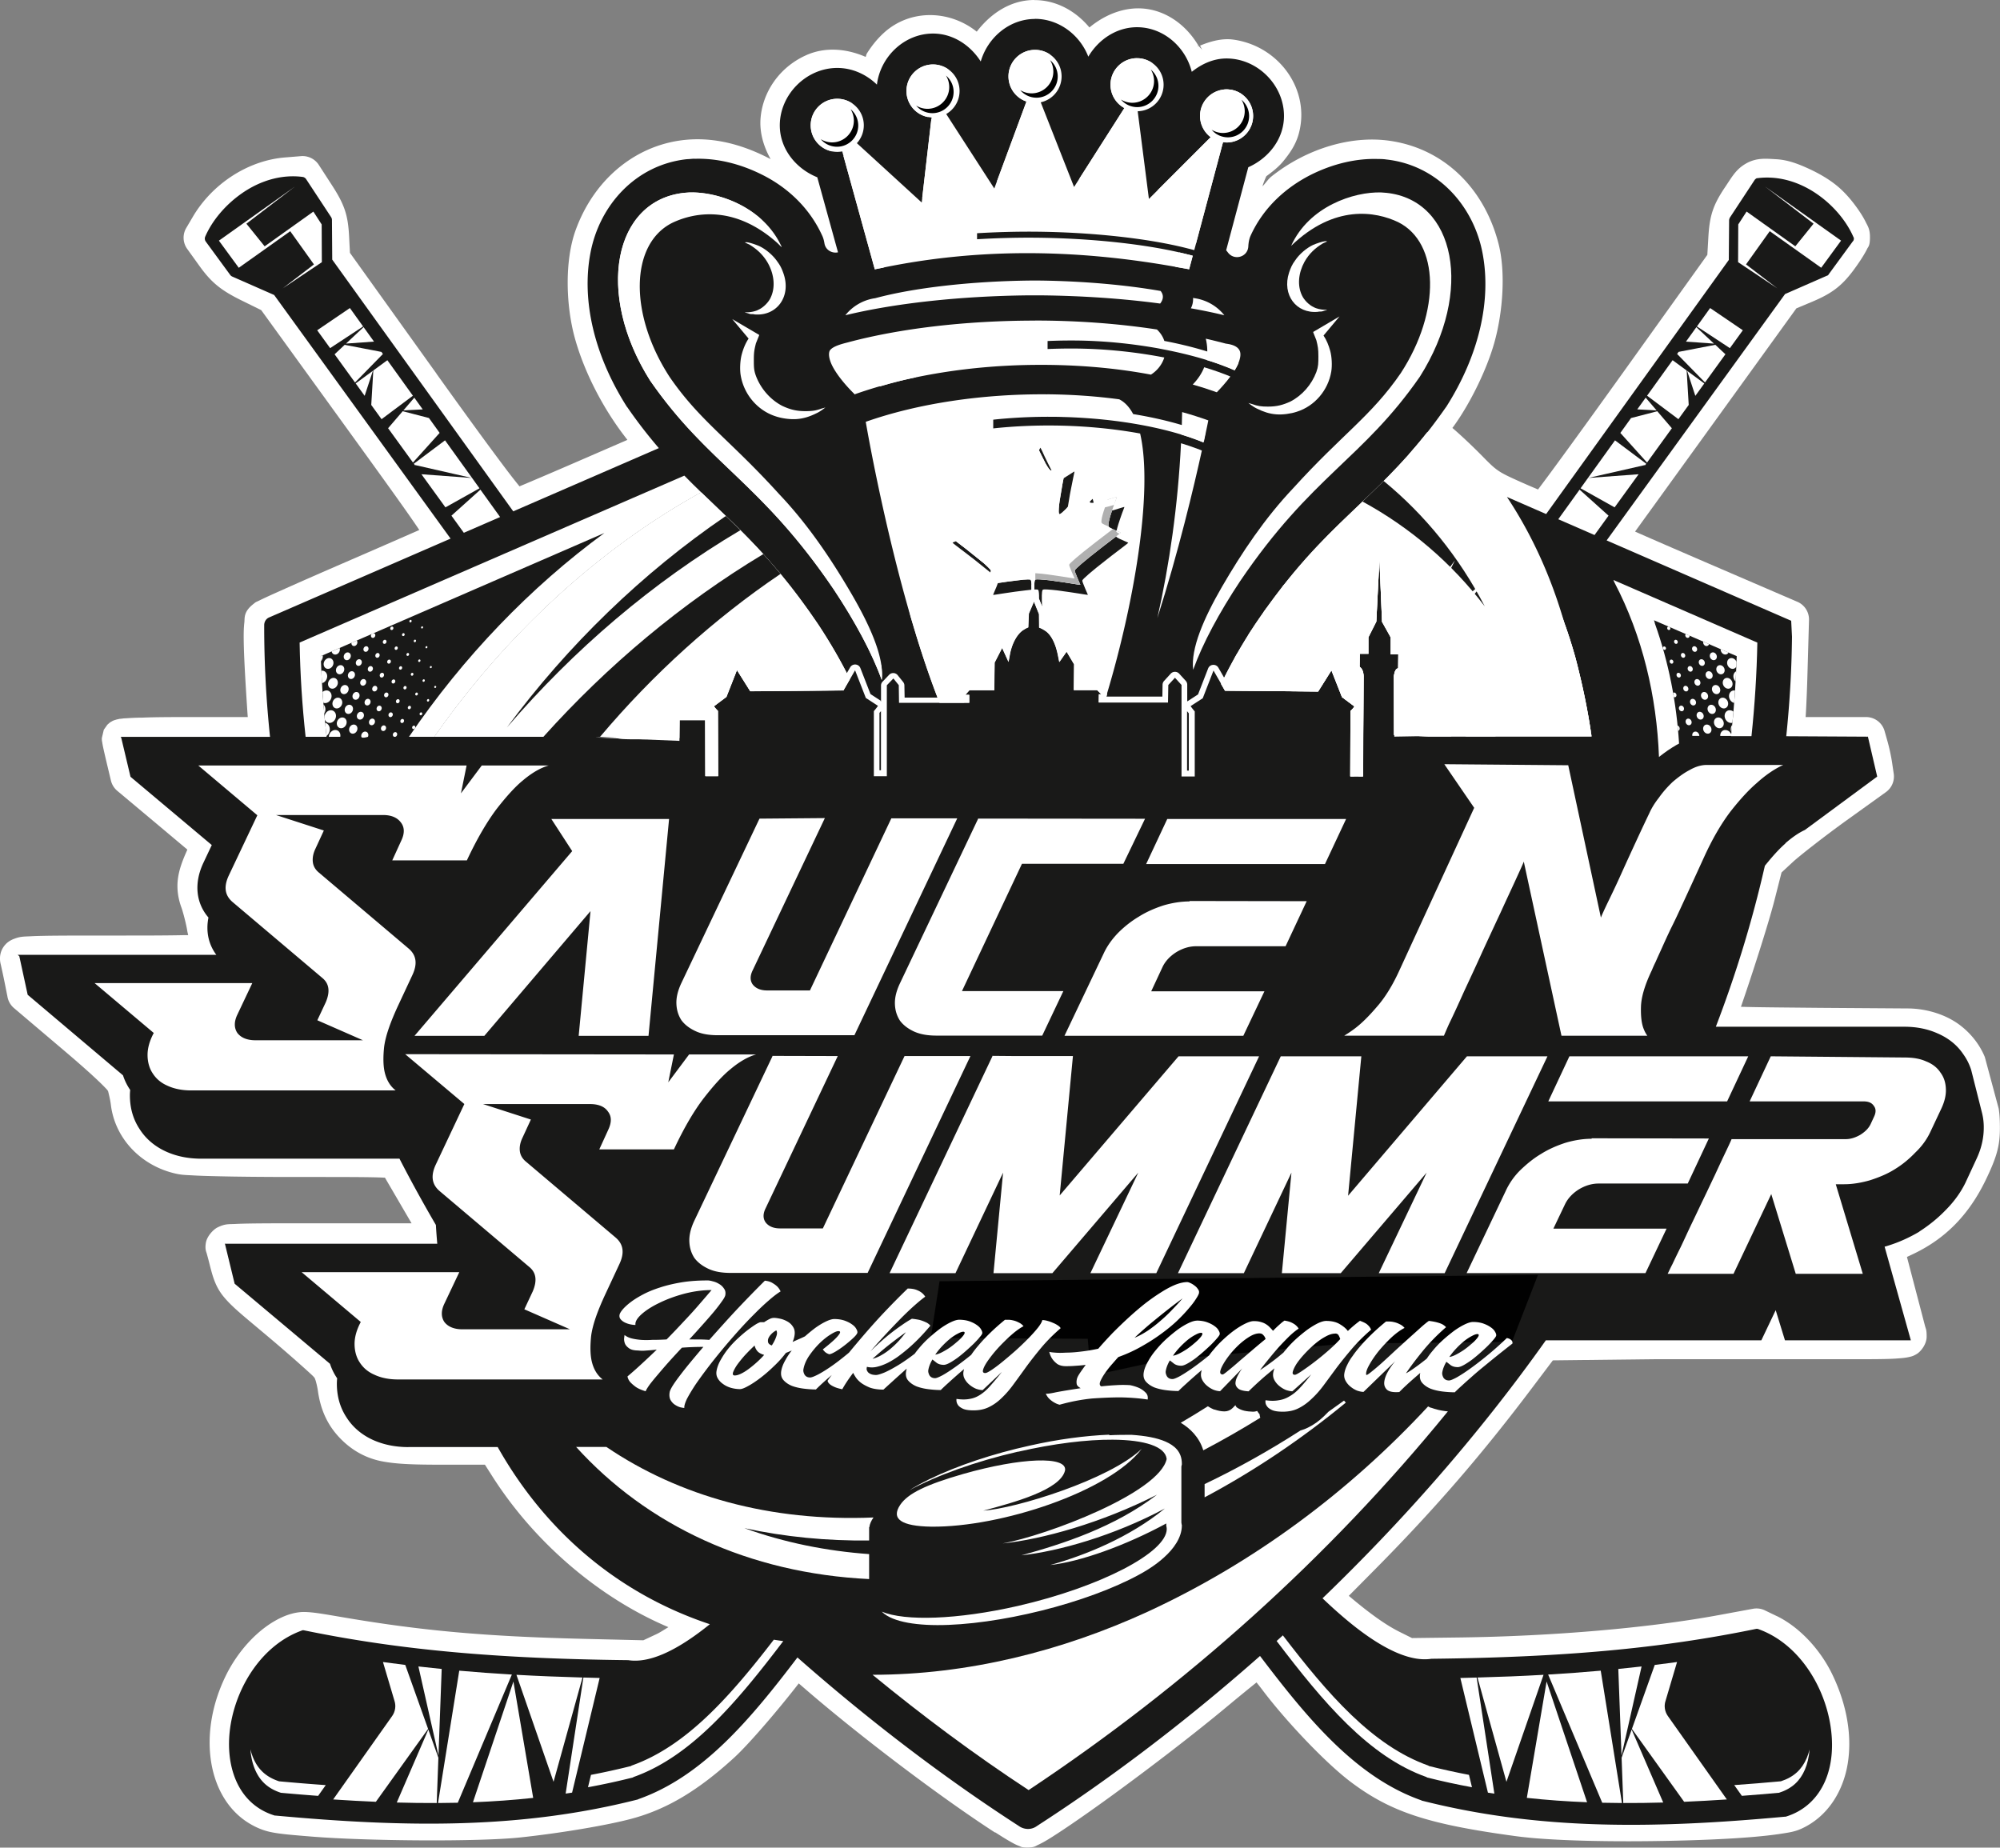 <svg xmlns="http://www.w3.org/2000/svg" id="Layer_2" viewBox="0 0 721.78 666.8"><rect x="0" y="0" width="721.78" height="666.8" fill="#808080" stroke="none"/><defs><style>.cls-1{fill:#fff}.cls-3{fill:#010101}.cls-4{fill:#191918}</style></defs><g id="Layer_1-2" data-name="Layer_1"><g id="layer1"><g id="g1565"><path id="path16618" d="M373.28 0c-8.47 0-15.67 4.75-20.78 11.43-9.74-7.8-23.88-8.27-33.44.35-2.48 2.25-4.57 4.88-6.25 7.59-.21.34-.21.84-.42 1.16-7.05-3.07-14.76-3.65-21.56-.56-9.74 4.42-15.58 13.38-16.35 22.66-.42 5.1 1.04 10.17 3.63 14.8-6.81-3.58-14.2-6.23-22.09-6.97-21.48-2-40.51 11.18-48.27 32.57-3.99 10.98-3.62 27.21-.18 39.39 3.33 11.8 9.82 24.52 17.78 34.93l1.07 1.4-17.03 7.39c-6.9 3-13.32 5.75-18.1 7.77-1.58.67-2.64 1.11-3.81 1.61-1.38-1.7-3.05-3.81-5.45-7-5.56-7.39-13.77-18.65-24.56-33.71h.03l-31.21-43.56-.3-5.84c-.39-7.71-1.59-11.47-6.22-18.61l-4.74-7.32a6.957 6.957 0 0 0-6.4-3.13l-5.75.47C89.43 57.9 76.53 66.4 69.56 78.29l-2.35 3.99a6.921 6.921 0 0 0 .36 7.56l4.49 6.25c4.26 5.9 7.71 8.73 15.45 12.5l6.76 3.33 30.61 42.28c14.84 20.51 22.68 31.41 26.44 37.07-1.36.61-2.53 1.1-4.29 1.88-5.88 2.58-13.75 6.01-22.15 9.65-8.44 3.65-16.25 7.08-22.06 9.68-2.91 1.3-5.3 2.37-7.06 3.19-.88.41-1.6.76-2.17 1.04-.29.15-.54.24-.8.38-.26.15-.27 0-1.28.84-3.73 2.9-3.12 5.03-3.34 6.85-.21 1.82-.25 3.85-.21 6.58.08 5.46.53 13.68 1.37 26.26l.09 1.16H70.27c-7.36 0-14.05 0-18.97.21-2.46 0-4.45.15-5.96.24-.75 0-1.35.15-1.99.18-.32 0-.62.15-1.25.24-.31.15-.69.15-1.55.56-.21.15-.77.44-.77.44s-1.04.88-1.04.9c0 0-1.28 1.81-1.28 1.82 0 0-.7 2.98-.71 3.04 0 .93.08 1.1.12 1.34.05.26.08.49.12.75.09.5.21 1.1.36 1.78.3 1.37.7 3.09 1.13 4.91l1.55 6.49a6.956 6.956 0 0 0 2.29 3.72l14.65 12.27 10.63 8.93-.03.15c-1.74 3.84-2.97 7.12-3.39 10.63-.43 3.51.15 7.06 1.31 10.18.52 1.42 1.69 5.84 2.06 8.19.09.59.24 1.14.36 1.73-.51.01-.74 0-1.28 0-6.35.15-15.15.15-24.83.15-16.6 0-25.33 0-30.34.24-2.5.15-3.86 0-6.16.87-1.15.4-3.15 1.28-4.44 3.66-1.29 2.39-.82 4.81-.57 5.72-.03-.15.8 3.55 1.37 6.4l1.07 5.36a6.984 6.984 0 0 0 2.32 3.93l17.42 14.77c5.28 4.47 9.67 8.34 12.71 11.22 1.52 1.43 2.72 2.65 3.45 3.45.2.21.26.38.39.59.18.75.78 3.08.98 4.79 1.48 12.44 11.17 22.28 23.7 24.98 1.9.41 3.25.44 5.63.56 2.38.15 5.42.24 9.08.32 7.32.18 17.06.27 28.41.27 17.82 0 27.16 0 31.68.24.32 0 .14.01.42 0l9.61 16.47H116.5c-17.68 0-26.53 0-31.47.24-2.47.15-3.64-.18-6.58 1.28-1.47.73-3.72 3.12-4.14 5.45-.42 2.33.14 3.37.24 3.72.28.99.71 2.6.89 3.31 1.18 4.69 2.09 8.58 5.21 12.42 3.13 3.84 7.35 7.12 16.11 14.5 4.54 3.82 8.84 7.57 12.06 10.45 1.61 1.43 2.97 2.66 3.9 3.54.3.29.58.6.82.89.13.3.3.72.43 1.17.31 1.08.61 2.47.77 3.6 1.08 7.65 4.14 13.63 9.56 18.52 3.47 3.14 7.89 5.69 13.43 6.79 5.54 1.1 12.23 1.25 22.87 1.25h14.41l2.5 3.93c15.28 24.12 38.7 44.12 63.72 54.7-1.51.87-2.84 1.82-4.29 2.5l-4.76 2.23-22.12-.53c-34.81-.85-57.7-2.91-85.6-7.65-7.29-1.23-10.87-1.9-14.14-2.02-3.27-.15-6.41.93-8.4 1.82-8.68 3.89-16.18 12.4-20.51 21.32-4.8 9.89-6.6 20.31-5.39 29.74 1.21 9.44 5.63 18.22 13.61 23.2 2.23 1.39 4.98 2.72 8.34 3.39 3.36.67 7.35.99 14.59 1.58 20.29 1.63 60.31 1.9 75.24.3 14.22-1.52 31.21-4.34 40.29-6.79 12.81-3.46 24.08-10.32 36.86-22 5.6-5.12 16.77-18.31 23.31-26.8l2.38 2.06c19.57 16.9 47.95 38.41 67.83 51.36.19.13.39.26.6.37h.15c1.83 1.17 3.64 2.32 5.12 3.16.85.49 1.59.9 2.32 1.25.37.18.74.32 1.22.5s.68.53 2.8.53c2.76 0 3.11-.58 3.93-.95.82-.37 1.61-.79 2.47-1.28 1.73-.99 3.79-2.32 6.22-3.93 4.86-3.22 11.12-7.61 18.01-12.62 13.78-10.03 29.99-22.46 41.86-32.37 3.95-3.29 7.54-6.22 10.3-8.43.73.93 1.33 1.66 2.14 2.74 8.47 11.24 22.83 26.38 31.86 33.17 14.51 10.92 28.06 15.3 59.49 19.56 12.98 1.76 35.6 2.13 56.63 1.67 10.52-.23 20.54-.67 28.61-1.34 4.03-.34 7.59-.73 10.54-1.19 2.95-.46 5.05-.73 7.62-1.94 9.26-4.32 14.85-13.38 16.47-23.43 1.62-10.05-.33-21.37-5.69-32.37-4.23-8.67-11.65-16.83-20.01-20.87h-.03l-4.2-2.02a6.938 6.938 0 0 0-4.26-.56l-12.39 2.29c-25.23 4.65-60.06 7.65-93.82 8.07l-16.85.21-4.53-2.26c-5-2.48-10.95-6.77-18.28-12.98l9.65-9.74c21.62-21.84 38.77-41.73 56.96-65.92l7.03-9.32 35.67-.41h70.09c8.92 0 14.49 0 18.16-.24 1.83-.15 3.12-.21 4.64-.56.76-.17 1.59-.33 2.92-1.19 1.32-.85 3.42-3.41 3.42-6.16s-.31-2.71-.62-3.99l-6.49-24.77c.79-.38 1.43-.67 2.32-1.1 11.71-5.57 20.1-14.23 26.14-26.74 4.05-8.38 5.09-12.44 5.09-18.64 0-2.52-.08-4.84-.44-7.06l-5.01-18.63c-1.87-4.49-4.96-8.43-8.91-11.44-5.25-4.01-12.31-5.98-18.52-6.07l-31.82-.22c-15.96-.15-23.6-.21-28.76-.38 3.96-11.41 9.94-29.98 12.15-38.65l2.5-9.82 4.14-3.84c2.34-2.16 11.58-9.4 19.26-14.92l14.26-10.24a6.945 6.945 0 0 0 2.83-6.64l-.56-3.78c-.37-2.56-1.07-5.74-1.76-8.16l-.98-3.45a6.928 6.928 0 0 0-6.67-5.06h-21.83c.05-.64.08-1.11.12-1.85.21-3.9.42-8.93.56-14.2l.54-18.97a6.936 6.936 0 0 0-4.2-6.58l-31.92-13.75c-8.77-3.78-16.87-7.29-22.87-9.92-1.57-.69-2.53-1.11-3.78-1.67 1.61-2.22 3.4-4.71 5.84-8.07 5.82-8.05 13.72-18.97 22.3-30.85l30.07-41.63 5.81-2.44c7.14-3.01 10.69-5.78 14.92-11.49 1.34-1.82 2.58-3.64 3.54-5.24.48-.81.9-1.53 1.28-2.32.37-.78.98-.99 1.01-3.96.05-3.08-.77-4.18-1.49-5.63-.72-1.46-1.59-2.89-2.59-4.35-2-2.9-4.37-5.8-7.06-8.16-3.12-2.73-6.95-4.97-10.9-6.79-3.94-1.81-7.67-3.23-11.85-3.45-3.63-.2-7-.59-10.72 1.49-3.72 2.08-5.14 4.83-7.53 8.37-4.46 6.6-5.74 10.38-6.19 18.46l-.36 6.19-31.26 43.65c-8.92 12.44-17.11 23.76-23.11 31.95a822.85 822.85 0 0 1-6.73 9.08c-1.7-.72-3.55-1.51-5.72-2.47-8.6-3.85-9.03-4.11-14.32-9.5-3.67-3.74-8.45-8.24-11.37-10.66l.51.41.12-.15c6.07-8.22 12.16-20.59 14.95-30.4 3.19-11.22 4.18-25.79 1.58-35.91-5.19-20.2-19.85-34.38-39.27-37.16-14.33-2.05-30.37 3.08-42.7 12.89-1.22.98-2.11 2.42-3.24 3.57.09-.24.19-.64.27-.87.43-1.19.84-2.17 1.07-2.65.08-.15.05-.15.06-.15 2.27-1.66 4.48-3.38 6.25-5.57 2.36-2.9 4.36-5.84 5.42-9.62 4.44-15.86-7.01-31.84-23.61-34.12-3.8-.52-7.87.47-11.97 2.17l.86 1.73c-.33-.67-.97-1.01-1.34-1.64-.22.15-.43 0-.66.15l.54-.24c-4.26-7.2-10.99-12.12-18.55-13.22-7.22-1.05-14.65 1.6-20.78 6.67-4.98-5.98-11.98-9.88-19.89-9.88l-.02-.1Z" class="cls-1"/><path id="path16620" d="M373.53 6.78v.06c-9.26 0-17.09 6.72-19.59 15.35-3.73-5.86-10-10.08-17.22-10.08-10.35 0-19 8.33-20.25 18.43-3.77-3.67-8.84-6.02-14.31-6.02-11.15 0-20.73 9.57-20.74 20.73 0 8.59 5.93 15.67 13.53 18.73l7.48 27.08c-2.12.47-4.52-.8-4.9-3.27-.17-1.05-.44-2.02-.87-2.89-4.82-10.51-13.14-17.61-21.55-21.81-8.32-4.2-16.82-6.04-24.45-5.78v-.03c-.86 0-1.83.15-2.79.17-18.49 2.02-31.54 16.65-34.78 33.82-3.24 17 1.23 36.71 13.05 55.37.09.17.18.26.27.35 3.82 5.54 7.61 10.36 11.36 14.73l-52.54 22.82-65.33-90.85-.1-14.24c.01-.38-.09-.75-.29-1.07l-9.06-13.77c-.13-.18-.28-.33-.46-.45-.22-.16-.47-.27-.73-.3-1.02-.14-2.02-.21-3.01-.23-.99-.02-1.97.02-2.95.1-5.85.51-11.32 2.79-15.93 5.99-6.15 4.26-10.89 10.06-13.32 15.71-.25.6-.14 1.32.28 1.84l8.79 12c.18.23.42.42.68.53l15.14 6.66 63.67 87.92-65.42 28.42c-1.14.44-1.84 1.58-1.84 2.8-.02 13.65.72 27.09 2.1 40.32H43.9l-.24-.02v.02h-.17l.23.19 3.38 14.23 29.33 24.63-3.06 6.48c-3.39 7.24-2.7 14.39 1.86 19.68-.98 4.94-.02 9.62 2.84 13.46H6.98l-.12-.02v.02h-.48l.59.5 3.02 13.92 34.4 29.07c.56 1.72 1.33 3.35 2.34 4.89.08.13.17.25.26.38-.07.65-.11 1.3-.11 1.95 0 4.47 1.12 8.54 3.45 12.09 2.24 3.56 5.49 6.3 9.45 8.13 3.76 1.73 8.03 2.64 12.91 2.64h71.48c4.18 8.12 8.57 16.09 13.14 23.92.13 2.28.3 4.54.5 6.78H81.08l.12.1 3.48 14.32 34.41 28.9c.56 1.71 1.33 3.33 2.33 4.86.08.13.17.25.26.38-.07.65-.11 1.3-.11 1.95 0 4.47 1.12 8.54 3.45 12.1 2.24 3.56 5.49 6.3 9.45 8.13 3.76 1.71 8.03 2.64 12.91 2.64l.02-.02h32.21c17.13 30.39 43.34 52.88 76.56 63.94-.68.55-1.35 1.08-2.02 1.6-10.78 8.35-20.12 12.53-27.44 11.37h-.14c-46.78-.52-82.28-3.62-116.99-10.79-.09-.01-.19-.01-.29 0-.07 0-.14-.01-.22 0-.03.02-.05.05-.08.08-13.98 4.99-23.29 19.47-25.72 33.8-1.21 7.16-.67 14.34 1.88 20.28 2.54 5.94 7.16 10.64 14.03 12.72.07 0 .14.01.22 0 47.58 4.38 88.85 4.85 130.86-5.83.03-.02.05-.05.08-.08 23.35-8.19 40.74-29.18 57.45-51.15 27.75 24.45 55.15 44.84 79.84 60.78 1.72 1.28 4.45 1.67 6.66 0 24.85-16.04 52.53-36.65 80.44-61.32 16.89 22.25 34.48 43.77 58.24 52.11.02.03.05.05.08.08 42.07 10.69 83.48 10.21 131.07 5.82.1.01.19 0 .29 0 6.97-2.11 11.71-6.92 14.3-12.96 2.59-6.04 3.02-13.27 1.79-20.51-2.45-14.48-11.8-29.2-25.97-34.25-.26-.09-.53-.11-.78-.06-34.68 7.16-70.16 10.27-116.92 10.78h-.22c-7.14 1.13-16.41-2.9-27.15-11.22-3.88-3.01-7.95-6.58-12.17-10.6 28.22-27.17 55.97-58.37 80.59-93.1h77.77l5.18-10.88 3.35 10.88h45.43l-9.47-33.8c.42-.1.84-.22 1.23-.36 3.96-1.22 7.72-2.95 11.18-4.98l.2-.17c3.46-2.23 6.61-4.78 9.35-7.62 3.05-3.05 5.49-6.4 7.22-9.96l3.96-8.54c1.93-4.07 2.73-8.03 2.64-11.99-.04-1.75-.29-3.43-.72-5.03l-3.79-15.03a20.08 20.08 0 0 0-2.85-5.73c-2.24-3.35-5.39-5.89-9.45-7.62-3.46-1.53-7.42-2.34-11.79-2.34h-68.09c7.18-18.75 13.16-38.13 17.69-58.08 2.68-3.36 5.19-6.12 7.34-7.99l.09-.17c2.44-2.13 4.78-3.75 7.01-4.77l26.1-19.27-3.37-14.47-.46.24.22-.17-29.21-.16c1.23-11.8 1.94-23.77 2.07-35.91l-.29-5.76-66.6-29 64.39-88.91 15.21-6.66c.08-.02.15-.04.22-.07.03-.02.05-.05.08-.08.03-.02.05-.05.08-.08.06-.07.12-.15.16-.24l8.79-12.01h.07c.04-.08.07-.15.09-.24.04-.08.07-.15.09-.24.03-.13.04-.26.03-.39.01-.08.02-.16.02-.24a.92.92 0 0 0-.13-.24c-2.39-5.56-7.03-11.33-13.12-15.55-4.56-3.16-9.93-5.4-15.7-5.9-1.93-.15-3.88-.15-5.89.13-.07 0-.14-.01-.22 0-.08.04-.16.09-.23.16-.08.04-.16.09-.23.15-.03.02-.05.05-.08.08-.03.02-.05.05-.08.08-.03.02-.05.05-.08.08l-9.06 13.77s-.01.05-.01.08c-.04.08-.07.15-.09.24-.05.13-.09.26-.1.39 0 .03-.01.05-.01.08l-.11 14.39-65.92 91.7-14.14-6.16c8.98 13.54 15.99 28.92 20.8 45.77 1.43 4 2.74 8.09 3.9 12.27 2.59 9.86 4.52 19.24 5.83 28.39h-59.01l-12.29-.51-.06-21.18c.25-1.78.66-2.7 1.56-2.91l.05-5.02h-2.73v-6.08l-3.14-5.66-.94-22.49-1.12 22.4-2.87 5.69v5.92h-3.15l-.06 4.7c.99.58 1.46 2.13 1.46 3.41l-.19 33.45v2.68h-4.6l.08-23.55c.41-.37 1.42-1.51 1.42-1.69l-4.48-3.35-3.82-9.69-4.81 7.66-33.61-.29-1.39-2.41c3.17-6.64 7.33-14.05 12.28-21.54 13.05-19.27 23.83-30.05 34.78-40.48 8.88-8.52 17.98-16.93 27.37-28.81.65-.82 1.29-1.66 1.94-2.51.65-.86 1.3-1.73 1.95-2.62.91-1.24 1.82-2.5 2.73-3.81.09-.15.17-.18.26-.35 11.83-18.66 16.29-38.37 13.05-55.37-3.24-17.17-16.3-31.81-34.78-33.82-.96-.15-1.93-.17-2.8-.17h-.09c-7.62-.26-16.12 1.58-24.45 5.78-8.41 4.29-16.74 11.3-21.55 21.81-.53 1.14-.79 2.46-.87 4.04-.26 3.77-5.08 5.17-7.36 2.1-.2-.27-.42-.53-.63-.79l7.99-29.97c7.28-3.23 12.88-10.17 12.88-18.52 0-11.15-9.58-20.73-20.73-20.73-4.73 0-8.99 1.98-12.55 4.82-2.24-8.99-10.23-16.1-19.76-16.1-7.45 0-13.93 4.46-17.58 10.63-3.01-7.81-10.56-13.64-19.23-13.65Zm-120.47 170.9c2.47 2.38 4.92 4.72 7.35 7.05 1.27 1.21 2.54 2.43 3.81 3.66l.03.03c1.26 1.22 2.52 2.47 3.79 3.74 1.2 1.21 2.41 2.45 3.62 3.72.08.08.15.15.23.24.01.01.02.03.04.04 1.28 1.34 2.57 2.72 3.86 4.16l.54.6c.78.87 1.56 1.75 2.35 2.66.33.39.67.79 1.01 1.18.64.75 1.28 1.5 1.92 2.28.51.61 1.02 1.25 1.54 1.88.36.45.72.87 1.08 1.33 3.5 4.4 7.13 9.31 10.96 14.96 4.54 6.86 8.44 13.67 11.51 19.87l-2.34 4.07-33.61.29-4.81-7.65-3.8 9.69-4.48 3.36c0 .18.99 1.34 1.41 1.69l.08 23.55h-4.6l-.05-20.2h-9.27l-.06 6.57-.18-.57-88.2.03c26-37.21 59.65-68 96.28-88.22Z" class="cls-4"/><path id="path16624" d="M279.26 591.75c-15.81 20.53-31.66 38.5-51.37 45.45-.05 0-.04.12-.08.12a258.73 258.73 0 0 1-14.53 3.21L212.2 645c5.43-1 10.85-2.17 16.27-3.54.05 0 .05-.12.08-.12 20.86-7.36 37.38-27.05 54.12-49.08-1.15-.16-2.29-.33-3.42-.51ZM90.37 631.36c.21 2.69.78 5.18 1.69 7.29 1.73 4.03 4.56 6.8 9.32 8.35 4.54.41 9.01.78 13.43 1.11l2.75-3.88c-5.52-.39-11.12-.85-16.82-1.37-4.75-1.55-7.59-4.32-9.32-8.35-.42-.98-.76-2.03-1.04-3.14Z" class="cls-1"/><path id="path16628" d="M138.21 599.81c1.82 6.09 4.18 14.1 4.18 14.1.57 1.78.25 3.8-.85 5.37l-21.3 30.12c5.2.35 10.33.63 15.41.85l18.85-26.3-8.24-23.09c-2.7-.33-5.39-.68-8.04-1.05Zm12.79 1.6 7.24 32.12 1.16-31.22c-2.83-.28-5.63-.58-8.4-.9Zm14.74 1.52-7.66 47.76c2.39-.01 4.76-.05 7.13-.1l19.52-46.26c-6.51-.39-12.83-.85-18.99-1.4Zm20.64 1.49 13.39 38.62 10.45-37.64c-8.24-.23-16.19-.55-23.84-.98Zm24.16.99-6.4 41.88c.77-.12 1.55-.23 2.32-.35l9.95-41.38c-1.99-.04-3.92-.1-5.87-.16Zm-25.25 1.43-14.61 43.58c7.33-.29 14.57-.8 21.74-1.58l-7.13-41.99Zm-30.71 17.34-11.39 26.33c4.85.14 9.66.2 14.42.18l.6-16.34-3.63-10.17Z" class="cls-1"/><path id="path16642" d="m637.04 67.36 17.46 13.36-6.59 8.17-17.58-12.54-3.01 4.64-.06 13.62 14.14 9.45-11.28-8.64 8.56-11.99 18.57 13.2 7.17-9.79-27.39-19.49Zm-19.87 43.81-4.77 6.64 11.9 7.83 4.67-6.45-11.8-8.02Zm-4.96 6.89-3.76 5.23 10.11.72-6.36-5.94Zm6.82 6.38-13.24 2.55-.54.75 10.07 10.29 7.37-10.18-3.65-3.42Zm-15.4 5.55-9.22 12.82 11.31 8.47 3.72-5.14-.74-12.43-5.08-3.72Zm5.24 3.84 2.96 9.03 3.24-4.48-6.2-4.55Zm-14.96 9.68-3.04 4.23 6.98.36-3.94-4.59Zm4.2 4.9-9.48 2.46-3.86 5.37 9.63 10.69 8.96-12.38-5.26-6.13Zm-15.27 10.51-12.43 17.3 12.29 6.88 8.66-11.95-18.17 1.34 20.48-4.66-.06.2.49-.68-11.26-8.43Zm-12.78 17.78-7.69 10.69 13.08 5.7 5.06-6.99-10.46-9.4Z" class="cls-1"/><path id="path16682" d="m462.97 590.18-2.25 2.04c16.75 22.04 33.28 41.76 54.15 49.12.03 0 .03.12.08.12 5.42 1.37 10.84 2.54 16.27 3.54l-1.08-4.47c-4.85-.93-9.69-1.99-14.53-3.21-.04 0-.03-.12-.08-.12-20.21-7.13-36.35-25.83-52.56-47.02Zm190.09 41.18c-.28 1.12-.62 2.17-1.04 3.14-1.73 4.03-4.56 6.8-9.32 8.35-5.7.52-11.31.98-16.83 1.37l2.75 3.88c4.43-.33 8.89-.7 13.43-1.11 4.76-1.55 7.59-4.32 9.32-8.35.91-2.11 1.47-4.6 1.69-7.29Z" class="cls-1"/><path id="path16686" d="M605.22 599.81c-2.66.37-5.34.72-8.04 1.05l-8.24 23.09 18.85 26.3c5.08-.22 10.21-.5 15.41-.85l-21.3-30.12c-1.1-1.57-1.43-3.6-.85-5.37 0 0 2.36-8.01 4.18-14.1Zm-12.79 1.6c-2.77.32-5.57.62-8.4.9l1.16 31.22 7.24-32.13Zm-14.74 1.52c-6.16.55-12.48 1.01-18.98 1.4l19.52 46.26c2.36.06 4.74.09 7.12.1l-7.66-47.76Zm-20.64 1.49c-7.65.44-15.6.76-23.84.98l10.45 37.64 13.39-38.62Zm-24.15.99c-1.95.05-3.88.11-5.87.16l9.95 41.38c.77.13 1.55.23 2.32.35l-6.4-41.88Zm25.25 1.43-7.13 41.99c7.17.78 14.41 1.3 21.74 1.58l-14.61-43.58Zm30.7 17.34-3.63 10.17.6 16.34c4.76.02 9.56-.04 14.42-.18l-11.39-26.33Z" class="cls-1"/><path id="path16700" d="M106.39 67.36 79 86.85l7.17 9.79 18.57-13.2 8.56 11.99-11.28 8.64 14.13-9.45-.06-13.62-3-4.64L95.51 88.9l-6.59-8.17 17.46-13.36Zm19.88 43.81-11.8 8.02 4.67 6.45 11.9-7.83-4.77-6.64Zm4.95 6.89-6.36 5.94 10.11-.72-3.76-5.23Zm-6.82 6.38-3.65 3.42 7.37 10.18 10.07-10.29-.54-.75-13.24-2.55Zm15.4 5.55-5.08 3.72-.74 12.43 3.72 5.14 11.31-8.47-9.22-12.82Zm-5.23 3.83-6.21 4.55 3.24 4.48 2.97-9.03Zm14.95 9.69-3.94 4.6 6.98-.36-3.04-4.23Zm-4.2 4.9-5.26 6.13 8.97 12.38 9.63-10.69-3.86-5.37-9.48-2.46Zm15.28 10.51-11.25 8.43.49.68-.06-.2 20.48 4.66-18.17-1.34 8.66 11.95 12.29-6.88-12.43-17.3Zm12.78 17.78-10.46 9.4 4.47 6.18 13.09-5.69-7.11-9.89Z" class="cls-1"/><path id="path16742" d="M515.14 155.97c-9.39 11.9-18.51 20.32-27.4 28.85-10.95 10.42-21.73 21.2-34.78 40.48-4.95 7.49-9.11 14.91-12.28 21.54l1.39 2.41 33.61.29 4.81-7.66 3.82 9.69 4.48 3.35c0 .18-1 1.33-1.42 1.69l-.08 23.55h4.59l.2-36.13c-.01-1.29-.47-2.83-1.46-3.41l.06-4.7h3.15V230l2.87-5.69 1.12-22.4.94 22.49 3.14 5.66v6.08h2.73l-.05 5.02c-.89.21-1.31 1.13-1.56 2.91l.06 21.18 12.29.51h59.01c-1.31-9.14-3.24-18.53-5.83-28.39-9.48-34.07-27.9-62.21-53.43-81.41Zm-262.08 21.71c-36.63 20.22-70.28 51.01-96.28 88.22h65.89c-3.11 1.69 20.53.55 22.49.54l.06-6.57h9.27l.05 20.2h4.6l-.08-23.55c-.41-.35-1.41-1.51-1.41-1.69l4.48-3.36 3.8-9.69 4.81 7.65 33.61-.29 2.34-4.07c-3.07-6.2-6.97-13.01-11.51-19.87-1.03-1.51-2.03-2.96-3.03-4.37-.28-.4-.56-.79-.84-1.18-.88-1.23-1.75-2.42-2.61-3.58-.12-.16-.24-.32-.35-.48-1.04-1.39-2.06-2.73-3.08-4.02-.06-.08-.12-.15-.18-.22-1.02-1.3-2.02-2.55-3.02-3.76 0 0-.01-.02-.02-.02 0 0 0-.01-.01-.01-4.1-4.98-8.02-9.26-11.88-13.22-.05-.06-.11-.11-.16-.17-3.22-3.3-6.4-6.4-9.59-9.43-2.43-2.33-4.88-4.67-7.34-7.05Z" class="cls-1"/><path id="path16744" d="M246.97 171.65c-46.28 20.09-92.56 40.18-138.84 60.24.19 11.38.92 22.72 2.16 34.01h7.56c-1.08-9.66-1.79-19.37-2.1-29.1 34.12-14.82 68.25-29.63 102.37-44.45-26.69 19.55-50.9 44.69-70.52 73.55h9.18c26-37.21 59.65-68 96.28-88.22-2.02-1.95-4.05-3.95-6.09-6.03Zm335.3 37.64c.09.35.26.61.35.87 10.17 19.46 15.26 41.13 16.09 63.03 2.09-1.69 4.23-3.14 6.37-4.38.29-.17.59-.32.88-.47-.92-14.7-3.71-29.26-8.71-43.28l-.09-.43-.26-.79c9.99 4.28 19.89 8.67 29.87 12.96-.29 9.66-.99 19.28-2.06 28.87h7.38c1.19-11.19 1.9-22.48 2.12-33.76-17.35-7.53-34.61-15.07-51.95-22.6Zm-66.88 298.27c-28.61 30.85-62.88 56.38-101.15 74.07-31.1 14.28-65.09 22.78-99.35 22.78 18.05 14.81 36.8 28.82 56.33 41.61 56.83-37.75 108.24-83.8 151.3-136.67-.28-.03-.56-.05-.85-.08-1.85-.23-3.6-.65-5.25-1.26h-.15c-.31-.13-.6-.28-.88-.44Z" class="cls-1"/><path id="path16746" d="m464.44 561.57-.26.17c-38.29 26.37-82.71 44.77-129.23 49.24 11.83 9.2 23.74 17.79 36.18 26.11 33.29-22.43 64.57-47.66 93.31-75.52Z" class="cls-1"/><path id="path16756" d="M422.64 589.66h-.05c-.17.03-.3.18-.31.35 0 .17.14.28.31.26.17-.03.3-.18.31-.35 0-.16-.12-.27-.28-.26h.02Zm-6.16.93c-.17.02-.31.18-.31.35v.01c0 .17.14.29.31.26.17-.03.3-.18.31-.35 0-.16-.13-.27-.29-.26l-.02-.02Zm-5.93 1c-.18.15-.36.15-.54.21 0 .17.13.3.3.28.17-.02.31-.18.31-.35v-.01c0-.07-.03-.14-.08-.18v.06Zm9.01 1.56c-.2.03-.37.21-.37.41v.01c0 .2.17.34.37.31.2-.03.36-.21.36-.41 0-.18-.12-.31-.3-.32h-.06Zm-6.16.93c-.2.03-.37.21-.37.41v.01c0 .2.17.34.37.31.2-.03.36-.21.36-.41 0-.18-.12-.31-.3-.32h-.06Zm-6.17.93c-.2.03-.36.22-.36.42 0 .2.16.33.36.3.2-.03.37-.21.37-.41 0-.18-.13-.32-.31-.32h-.06Zm15.48.69h-.08c-.24.03-.43.25-.43.49v.01c0 .24.19.4.43.37.24-.04.43-.26.43-.5a.36.36 0 0 0-.36-.37Zm-21.62.24h-.05c-.2.03-.36.21-.36.41 0 .2.16.33.36.3.2-.03.36-.21.36-.41 0-.18-.12-.31-.3-.32s-.03 0-.05 0l.03.02Zm15.46.69h-.06c-.24.03-.43.25-.43.49v.01c0 .24.19.4.43.37.24-.04.43-.26.43-.5a.36.36 0 0 0-.36-.37Zm-6.17.93h-.08c-.24.04-.43.26-.43.5s.19.4.43.37c.24-.03.43-.25.43-.49v-.01a.36.36 0 0 0-.36-.37Zm-6.16.93h-.08c-.23.04-.42.25-.43.49 0 .24.19.4.43.37.24-.03.43-.25.43-.49 0-.21-.16-.36-.36-.37Zm15.37.67h-.05a.6.6 0 0 0-.5.58c0 .28.23.47.5.43a.6.6 0 0 0 .5-.58c0-.26-.21-.45-.47-.43h.01Zm-21.53.24h-.08c-.23.04-.42.25-.43.49 0 .24.19.4.43.37.23-.04.42-.25.43-.49a.36.36 0 0 0-.36-.37Zm15.37.69h-.05c-.28.04-.51.3-.51.57 0 .28.23.47.51.43a.6.6 0 0 0 .5-.58c0-.26-.21-.45-.47-.43h.01Zm-21.58.24h-.05c-.24.03-.43.25-.43.49s.19.4.43.37c.24-.04.43-.26.43-.5a.36.36 0 0 0-.36-.37h-.05l.02.02Zm15.42.67h-.05a.6.6 0 0 0-.5.58c0 .28.23.47.5.43a.6.6 0 0 0 .5-.58c0-.26-.2-.45-.46-.43Zm-21.58.25h-.05c-.24.03-.43.25-.43.49s.19.4.43.37c.24-.04.43-.26.43-.5a.36.36 0 0 0-.36-.37h-.05l.02.02Zm15.42.67h-.05a.6.6 0 0 0-.5.58c0 .28.23.47.5.43a.6.6 0 0 0 .5-.58c0-.27-.2-.46-.46-.44v.02Zm-21.07.5c-.28.15-.56.17-.84.24 0 .23.2.39.43.35.24-.04.43-.26.43-.5v-.15l-.02.06Zm36.53.17h-.09c-.33.05-.6.35-.6.68 0 .33.27.55.59.5.33-.05.59-.36.59-.69 0-.29-.21-.5-.5-.5Zm-21.63.26h-.05a.6.6 0 0 0-.5.58c0 .28.23.47.5.43a.6.6 0 0 0 .5-.58c0-.26-.21-.45-.47-.43h.01Zm15.42.67h-.05c-.32.05-.58.35-.59.67 0 .33.26.55.59.5.32-.05.59-.34.6-.67 0-.29-.21-.51-.5-.52h-.06v.02Zm-21.58.26h-.05a.6.6 0 0 0-.5.58c0 .28.23.47.5.43a.6.6 0 0 0 .5-.58c0-.26-.21-.45-.47-.43h.01Zm15.42.65h-.05c-.33.05-.59.36-.59.69 0 .33.26.55.59.5.33-.05.59-.36.59-.69 0-.29-.2-.51-.49-.52h-.06v.02Zm-21.58.26h-.05a.6.6 0 0 0-.5.58c0 .28.23.47.5.43s.5-.3.5-.58c0-.24-.18-.42-.42-.43h-.05Zm15.41.66h-.05c-.33.05-.59.36-.59.69 0 .33.26.55.59.5.33-.05.59-.36.59-.69 0-.28-.21-.5-.49-.5h-.06Zm-21.57.27h-.05a.6.6 0 0 0-.5.58c0 .28.23.47.5.43a.6.6 0 0 0 .5-.58c0-.27-.2-.46-.46-.44v.02Zm37.05.38h-.11c-.39.06-.7.42-.7.8.35-.27.69-.55 1.03-.82a.81.81 0 0 0-.22 0v.02Zm-21.59.29h-.09c-.33.05-.6.35-.6.68 0 .33.27.55.59.5.32-.05.58-.35.59-.67 0-.29-.21-.51-.5-.52Zm-21.57.26h-.09a.6.6 0 0 0-.5.58c0 .28.23.47.5.43a.6.6 0 0 0 .5-.58c0-.24-.18-.42-.42-.43Zm37 .38h-.12c-.39.06-.7.42-.69.81 0 .38.31.65.69.59.39-.06.7-.42.7-.8 0-.34-.25-.6-.58-.6Zm-21.59.29h-.11c-.33.05-.59.36-.59.69 0 .33.26.55.59.5.32-.05.59-.34.6-.67 0-.29-.21-.51-.5-.52Zm-21.58.26h-.09a.6.6 0 0 0-.5.58c0 .28.21.48.49.44h.01a.6.6 0 0 0 .5-.58c0-.24-.18-.42-.42-.43v-.02Zm36.94.38h-.05c-.39.06-.7.42-.7.8 0 .39.31.65.7.6.39-.06.7-.42.7-.8a.57.57 0 0 0-.58-.59h-.08Zm-21.52.28h-.11c-.32.05-.58.35-.59.67 0 .33.25.56.58.52h.01c.33-.05.6-.35.6-.68 0-.29-.21-.51-.5-.52v.02Zm-21.63.26h-.05c-.28.04-.51.29-.51.57 0 .28.23.47.5.43a.6.6 0 0 0 .5-.58c0-.26-.21-.45-.47-.43h.01Zm36.99.38h-.05c-.39.06-.7.42-.7.8 0 .39.31.65.7.6.39-.06.7-.42.69-.81 0-.34-.24-.58-.57-.59h-.08Zm-21.58.29h-.05c-.33.05-.59.36-.59.69 0 .33.26.55.59.5.33-.05.59-.36.59-.69 0-.29-.2-.51-.49-.52h-.06v.02Zm-21.57.26h-.05a.6.6 0 0 0-.5.58c0 .28.23.47.5.43a.6.6 0 0 0 .5-.58c0-.26-.2-.45-.46-.43Zm37.06.38h-.12c-.39.06-.7.42-.7.8 0 .39.31.66.7.6.39-.06.7-.42.69-.81 0-.34-.24-.58-.57-.59Zm-21.59.29h-.11c-.33.05-.59.36-.59.69 0 .33.26.55.59.5.32-.05.58-.35.59-.67 0-.29-.2-.51-.49-.52Zm-21.59.26h-.09a.6.6 0 0 0-.5.58c0 .28.23.47.5.43a.6.6 0 0 0 .5-.58c0-.24-.18-.42-.42-.43Zm58.52.15h-.06c-.45.07-.82.49-.82.95 0 .45.37.75.82.69.45-.07.82-.49.82-.95 0-.4-.29-.69-.68-.7h-.08v.02Zm-21.58.3h-.06c-.39.06-.7.42-.69.81 0 .38.31.65.69.59a.85.85 0 0 0 .7-.79c0-.34-.24-.6-.58-.61h-.06Zm-21.57.28h-.05c-.33.05-.6.35-.6.68 0 .33.27.55.59.5.33-.05.59-.36.59-.69 0-.29-.2-.51-.49-.52h-.06v.02Zm-21.57.27h-.05a.6.6 0 0 0-.5.58c0 .28.23.47.5.43a.6.6 0 0 0 .5-.58c0-.24-.18-.42-.42-.43h-.05Zm58.64 0h-.14c-.45.07-.82.49-.82.95 0 .45.37.75.82.69.45-.07.82-.49.82-.95 0-.4-.29-.69-.68-.7v.02Zm-21.66.31h-.06c-.39.06-.7.42-.7.8 0 .39.31.66.7.6.39-.06.7-.42.7-.8a.57.57 0 0 0-.58-.59h-.06Zm-21.52.27h-.11c-.32.05-.58.35-.59.67 0 .33.26.55.59.5.32-.05.59-.34.6-.67 0-.29-.21-.51-.5-.52v.02Zm36.93.35h-.06c-.45.07-.82.49-.83.94 0 .45.36.77.82.7.45-.07.82-.49.82-.95 0-.4-.28-.71-.68-.72h-.09v.02Zm-21.5.31h-.12c-.39.06-.7.42-.7.8 0 .39.31.65.7.6.39-.06.7-.42.7-.8a.57.57 0 0 0-.58-.59Zm-21.64.27h-.05c-.33.05-.59.36-.59.69 0 .33.26.55.59.5.33-.05.59-.36.59-.69 0-.29-.2-.51-.49-.52h-.06v.02Zm36.98.35h-.06c-.45.07-.82.49-.82.95 0 .45.37.75.82.69.45-.07.82-.49.83-.94 0-.4-.29-.69-.69-.7h-.08v.02Zm-21.57.31h-.05c-.39.06-.7.42-.7.8 0 .39.31.65.7.6.39-.06.7-.42.69-.81 0-.34-.24-.58-.57-.59h-.08Zm-21.58.29h-.05c-.33.05-.59.36-.59.69 0 .33.26.55.59.5.33-.05.59-.36.59-.69 0-.29-.2-.51-.49-.52h-.06v.02Zm58.57 0h-.06c-.53.08-.97.58-.97 1.11 0 .54.43.91.96.83.09-.04.18-.09.27-.15.14-.15.28-.21.43-.32.18-.21.27-.46.27-.72 0-.47-.34-.81-.8-.82h-.09v.08Zm-21.58.32h-.06c-.45.07-.82.49-.82.95 0 .45.36.77.82.7.45-.07.82-.49.83-.94 0-.4-.29-.69-.69-.7h-.08Zm-21.5.3h-.12c-.39.06-.7.42-.7.8 0 .39.31.65.7.6.39-.06.7-.42.69-.81 0-.34-.24-.6-.57-.61v.02Zm37.01.31h-.17c-.53.08-.97.58-.97 1.11 0 .54.43.9.96.83.53-.08.97-.58.97-1.11 0-.47-.34-.83-.8-.84v.02Zm-21.67.33h-.06c-.45.07-.82.49-.82.95 0 .45.37.75.82.69.45-.07.82-.49.82-.95 0-.4-.29-.69-.68-.7h-.08v.02Zm-21.58.31h-.06c-.39.06-.7.42-.69.81 0 .38.31.65.69.59a.85.85 0 0 0 .7-.79c0-.34-.24-.6-.58-.61h-.06Zm36.99.3h-.06c-.53.08-.97.58-.97 1.11 0 .53.43.9.96.82.53-.08.96-.58.96-1.11 0-.47-.34-.81-.8-.82h-.09Zm-21.58.32h-.06c-.45.07-.82.49-.83.94 0 .46.36.77.82.71h.01c.45-.07.82-.49.82-.95 0-.4-.29-.69-.68-.7h-.09.01Zm-21.57.31h-.05c-.39.06-.7.42-.69.81 0 .38.31.65.69.59.39-.06.7-.42.7-.8a.57.57 0 0 0-.58-.59h-.08Zm37.08.3h-.17c-.53.08-.96.58-.96 1.11 0 .53.43.9.96.82.53-.08.97-.58.97-1.11 0-.48-.34-.83-.8-.84v.02Zm-21.67.34h-.06c-.45.07-.82.49-.83.94 0 .45.38.76.83.69.45-.07.82-.49.82-.95 0-.4-.29-.69-.69-.7h-.08v.02Zm37.11.24h-.19c-.63.1-1.14.68-1.13 1.31 0 .17.04.33.11.47.65-.49 1.28-.98 1.93-1.46a.954.954 0 0 0-.72-.34v.02Zm-21.6.35h-.17c-.53.08-.96.58-.96 1.11 0 .53.43.9.96.82.53-.08.97-.58.97-1.11 0-.48-.34-.83-.8-.84v.02Zm-21.59.32h-.14c-.45.07-.82.49-.82.95 0 .45.37.75.82.69.45-.07.82-.49.83-.94 0-.4-.29-.7-.69-.71v.02Zm36.92.26h-.08c-.63.09-1.14.68-1.14 1.31s.5 1.07 1.13.98h.02c.63-.1 1.14-.68 1.13-1.31 0-.55-.4-.96-.95-.98h-.11Zm-21.49.35h-.17c-.53.08-.97.58-.97 1.11 0 .53.43.9.96.82.53-.08.97-.58.97-1.11 0-.48-.34-.83-.8-.84v.02Zm-21.67.34h-.06c-.45.07-.82.49-.82.95 0 .45.37.75.82.69.45-.07.82-.49.83-.94 0-.4-.29-.69-.69-.7h-.08v.02Zm37.11.24h-.2c-.63.1-1.14.68-1.13 1.31 0 .62.51 1.05 1.13.96.63-.09 1.14-.68 1.14-1.31 0-.55-.4-.96-.95-.98v.02Zm-21.6.35h-.17c-.53.08-.97.58-.97 1.11 0 .54.43.9.96.83.53-.08.96-.58.96-1.11 0-.47-.33-.83-.8-.84v.02Zm15.44.58h-.2c-.63.1-1.14.68-1.13 1.31 0 .62.51 1.05 1.13.96.63-.09 1.14-.68 1.14-1.31 0-.55-.4-.96-.95-.98v.02Zm-21.7.35h-.06c-.53.08-.97.58-.97 1.11 0 .53.43.9.96.82.53-.08.96-.58.96-1.11 0-.47-.34-.81-.8-.82H358Zm36.81.25c-.4.09-.76.35-.99.72.33-.24.66-.47.99-.72Zm-21.28.33h-.19c-.63.1-1.14.68-1.13 1.31 0 .62.51 1.05 1.13.96.63-.1 1.14-.68 1.13-1.31 0-.55-.4-.96-.95-.98v.02Zm-21.69.35h-.08c-.53.08-.96.58-.96 1.11 0 .53.43.9.96.82.53-.08.97-.58.97-1.11 0-.47-.34-.81-.8-.82h-.09Zm36.99.22h-.09c-.74.11-1.34.8-1.34 1.54s.59 1.25 1.33 1.14c.74-.12 1.33-.81 1.33-1.54 0-.65-.47-1.13-1.11-1.14h-.14Zm-21.46.36h-.19c-.63.09-1.14.68-1.14 1.31s.5 1.07 1.13.98h.02c.63-.1 1.14-.68 1.13-1.31 0-.56-.39-.98-.95-.99v.02Zm15.44.57h-.23c-.74.12-1.33.81-1.33 1.54s.6 1.23 1.33 1.13c.74-.11 1.34-.8 1.34-1.54 0-.65-.47-1.13-1.11-1.14v.02Zm-21.71.38h-.08c-.63.09-1.14.68-1.14 1.31s.51 1.06 1.14.96c.63-.1 1.14-.68 1.13-1.31 0-.55-.4-.96-.95-.98h-.11v.02Zm15.55.55h-.23c-.74.11-1.34.8-1.34 1.54s.6 1.24 1.34 1.13c.74-.11 1.34-.8 1.34-1.54 0-.66-.47-1.15-1.11-1.16v.02Zm-21.71.38h-.09c-.63.1-1.14.68-1.13 1.31 0 .1.02.2.05.29.33.23.67.46.99.69h.11c.63-.09 1.14-.68 1.14-1.31 0-.56-.4-.97-.95-.98h-.11Zm15.55.55h-.23c-.74.11-1.34.8-1.34 1.54s.6 1.25 1.34 1.13c.74-.11 1.34-.8 1.34-1.54 0-.65-.47-1.15-1.11-1.16v.02Zm15.44.51h-.27c-.87.13-1.57.94-1.57 1.81 0 .53.26.98.7 1.2.82-.58 1.62-1.17 2.43-1.77-.03-.73-.57-1.26-1.3-1.28v.03Zm-21.6.42h-.23c-.74.11-1.34.8-1.34 1.54s.59 1.25 1.33 1.14c.74-.11 1.34-.8 1.34-1.54 0-.65-.47-1.13-1.11-1.14Zm15.28.51h-.11c-.87.13-1.57.94-1.58 1.81 0 .87.71 1.46 1.58 1.33.87-.13 1.57-.94 1.58-1.8 0-.77-.55-1.34-1.31-1.36h-.16v.02Zm-21.45.42h-.22c-.61.09-1.14.58-1.29 1.19.61.43 1.24.85 1.85 1.28.47-.29.77-.81.77-1.33 0-.65-.47-1.15-1.11-1.16v.02Zm15.29.51h-.11c-.87.13-1.57.94-1.58 1.81 0 .87.7 1.47 1.57 1.34.87-.13 1.57-.94 1.58-1.81 0-.77-.55-1.34-1.31-1.36h-.16v.02Zm-5.3.81h-.12c-.87.13-1.57.95-1.57 1.81 0 .87.7 1.47 1.57 1.34.87-.13 1.57-.94 1.58-1.81 0-.77-.55-1.34-1.31-1.36h-.15v.02Zm14.56.6h-.14c-1.02.15-1.85 1.11-1.85 2.13 0 .15.02.29.06.43 1.05-.73 2.1-1.45 3.14-2.18-.28-.25-.64-.39-1.03-.4h-.18v.02Zm-21.42.45h-.27c-.54.08-1.04.43-1.33.93.79.55 1.59 1.1 2.39 1.65.33-.35.52-.8.52-1.25 0-.77-.55-1.34-1.31-1.36v.02Zm15.44.48h-.31c-1.02.15-1.85 1.11-1.85 2.13 0 1.03.83 1.73 1.85 1.58 1.02-.16 1.85-1.11 1.85-2.13 0-.9-.65-1.57-1.54-1.59v.02Zm-6.16.93h-.31c-1.02.15-1.85 1.11-1.85 2.13 0 1.02.83 1.73 1.85 1.58 1.02-.15 1.85-1.11 1.85-2.13 0-.9-.65-1.57-1.54-1.59v.02Zm-6.16.93h-.31c-.49.07-.97.33-1.32.73.94.66 1.87 1.31 2.82 1.96.22-.35.35-.74.35-1.13 0-.9-.65-1.57-1.54-1.59v.03Zm15.45.42c-.12-.01-.24-.01-.36 0-.86.13-1.64.75-1.99 1.59.78-.53 1.57-1.07 2.35-1.62v.02Zm-6.15.93c-.12-.01-.25-.01-.37 0-1.2.18-2.17 1.3-2.17 2.51 0 .8.44 1.47 1.14 1.75 1.07-.73 2.13-1.48 3.2-2.21v-.2c0-1.06-.77-1.85-1.81-1.87l.02.02Zm-6.16.95c-.12-.01-.25-.01-.37 0-.46.07-.91.28-1.28.61 1.08.75 2.13 1.51 3.22 2.25.15-.32.23-.67.23-1.01 0-1.06-.76-1.85-1.8-1.88v.03Z" class="cls-1"/><path id="path16760" d="M499.34 173.58c-2.57 2.57-5.1 5-7.62 7.42 17.3 9.43 32.2 22.22 44.12 37.83-9.24-17.77-21.58-33.02-36.5-45.26Zm-237.39 12.64c-30 20.44-57.01 46.58-79.01 76.32 24.09-28.05 52.48-52.4 84.26-71.2-1.75-1.74-3.5-3.45-5.25-5.12Zm13.53 13.74c-29.52 17.75-56.27 40.23-79.37 65.94l.22.7 20.23.32v-1.02c19.05-22.58 41.11-42.56 65.13-58.79-2.11-2.55-4.17-4.91-6.2-7.15Z" class="cls-4"/><path id="path16764" d="m497.93 195.59-3.92 32.57-9.78-31.4 2.99 32.2-15.67-27.66c-.08.09-.15.17-.23.25l10.25 29.23-18.1-19.87c-.28.36-.56.71-.85 1.07l13.88 21.58-19.51-14.04c-.36.5-.72 1.01-1.08 1.52l16.32 16.12-20.79-9.51c-.37.58-.73 1.16-1.1 1.74l18.6 12.04-22.46-5.6c-.34.6-.67 1.19-1 1.78l21.3 8.58-24.97-1.65c-.28.55-.54 1.1-.81 1.65l15.71 3.19 18.97.16 4.81-7.66 3.82 9.69 4.48 3.35c0 .18-1 1.33-1.42 1.69l-.08 23.55h1.38l1.51-3.59.11 3.59h1.59l.02-2.68.19-33.45c-.01-.8-.19-1.71-.57-2.41-.23-.42-.52-.78-.89-1l.06-4.7h3.15V230l2.87-5.69 1.12-22.4.94 22.49 2.63 4.53.51 1.13v6.08h2.73l-.05 5.02c-.11.03-.22.06-.31.11-.1.05-.19.11-.27.18-.08.07-.16.16-.24.25-.14.19-.27.43-.37.72-.16.43-.27.98-.37 1.65l.06 21.18 12.29.51h8.46l-3.4-2.2 8.81 2.2h10.63l-17.27-6.95 38.19 2.52-37.24-7.55 37.98-4.23-38.29-.86 36.1-10.79-37.67 5.87 32.65-16.89-35.4 12.35 27.77-22.24-31.58 18.28 21.68-26.62-26.38 23.42 14.64-29.84-20.03 27.53 6.96-31.76-11.16 27.94-2.94-30.33Z" class="cls-1"/><g id="g16776"><path id="path16770" d="M498.47 69.45c-9.82-.31-26.07 4.99-32.52 19.28 15.61-15.06 30.49-12.45 38.66-8.55 14.87 7.44 15.43 32.16.93 54.46-10.66 15.53-21.13 22.02-38.74 41.44-10.36 10.91-18.69 23.43-25.81 35.7-6.53 11.31-11.31 22.25-10.39 29.94 3.42-9.52 9.42-20.66 16.94-31.98 25.84-38.11 44.24-44.05 64.87-73.79 19.52-30.86 12.83-63.76-12.08-66.36-.59-.07-1.22-.12-1.87-.14Zm-20.19 17.59c-.93.06-3.2.83-4.34 1.32-2.42 1.12-5.02 3.35-6.51 5.58-1.12 1.49-1.67 2.79-2.23 4.46-2.6 7.99 2.6 14.87 10.41 14.13.56-.19 1.12 0 1.67-.19.56-.19 1.11-.37 1.3-.37.56 0 .37-.19-.56-.19-1.12 0-2.97-.37-3.9-.93-1.67-.74-3.53-2.6-4.28-4.28-1.67-3.53-1.3-7.99.93-12.08 1.67-2.97 3.9-5.02 6.69-6.69.56-.19 1.12-.56 1.3-.56.19-.19.18-.19-.19-.19-.07-.02-.17-.03-.31-.02Zm5.14 27.16-9.48 5.58v.19l1.11 2.79c.56 2.23.74 3.16.74 5.76s0 3.72-.74 5.76c-1.67 4.46-5.02 8.37-9.29 10.6-2.79 1.3-5.02 1.86-8.18 1.86-2.42 0-3.72-.19-5.76-.93-.74-.19-1.3-.37-1.3-.37s1.86 1.49 3.16 2.05c2.23 1.12 4.46 1.86 6.88 2.04 2.23.19 5.2-.19 7.43-.93 6.51-2.04 11.34-7.81 12.45-14.5.37-2.23.19-5.39-.37-7.43s-1.3-3.9-2.42-5.58l5.76-6.88Z" class="cls-1"/></g><path id="path1101" d="M430.58 107.49c.04 1.52-.25 2.74-.81 3.77 4.27.76 8.32 1.6 12.08 2.51a16.767 16.767 0 0 0-10.6-6.13h-.09l-.58-.15Z" class="cls-1"/><path id="path16778" d="M373.53 18c-5.29 0-9.58 4.29-9.58 9.58 0 4.1 2.61 7.74 6.49 9.06l-11.61 31.38-17.35-26.88a9.579 9.579 0 0 0 4.82-8.3c0-5.29-4.29-9.58-9.58-9.58s-9.58 4.29-9.58 9.58c0 5.08 3.97 9.27 9.05 9.55l-3.55 30.69-23.4-21.41a9.544 9.544 0 0 0 2.5-6.44c0-5.29-4.29-9.58-9.58-9.58s-9.58 4.29-9.58 9.58 4.29 9.58 9.58 9.58c.6 0 1.2-.06 1.79-.17l11.76 42.57c33.21-7.24 70.33-8.33 113.44 0l1.31-4.91c-.5-.14-1-.28-1.54-.4-14.29-3.7-34.93-5.96-55.57-6.12-6.95-.05-13.99.16-20.74.56v-2.17c6.75-.4 13.79-.61 20.74-.56 20.64.16 41.28 2.42 55.57 6.12.72.16 1.37.37 2.08.53l10.38-38.94c.42.06.85.09 1.28.1 5.29 0 9.58-4.29 9.58-9.58s-4.29-9.58-9.58-9.58-9.58 4.29-9.58 9.58c0 3.01 1.43 5.85 3.84 7.66l-22.29 22.29-4.05-31.64c5.2-.12 9.35-4.37 9.35-9.57 0-5.29-4.29-9.58-9.58-9.58s-9.58 4.29-9.58 9.58c0 3.51 1.92 6.74 5.01 8.42l-18.16 28.48-12.03-30.56a9.584 9.584 0 0 0 7.53-9.34c0-5.29-4.29-9.58-9.58-9.58ZM248.9 69.45c-.67.04-1.31.08-1.92.14-25.44 2.66-32.27 36.26-12.34 67.78 21.07 30.38 39.87 36.45 66.27 75.38 7.68 11.56 13.81 22.93 17.3 32.66.95-7.85-3.94-19.02-10.61-30.57-7.27-12.52-15.78-25.32-26.36-36.46-17.99-19.84-28.68-26.47-39.57-42.33-14.81-22.78-14.24-48.04.95-55.63 8.35-3.99 23.55-6.64 39.5 8.74-6.59-14.6-23.19-20.02-33.21-19.7Zm20.61 17.97c-.14-.01-.24 0-.31.02-.38 0-.38 0-.19.19.19 0 .76.38 1.33.57 2.85 1.71 5.13 3.8 6.84 6.84 2.28 4.18 2.66 8.74.95 12.35-.76 1.71-2.66 3.61-4.37 4.36-.95.57-2.85.95-3.99.95-.95 0-1.15.19-.58.19.19 0 .76.19 1.33.38.57.19 1.14 0 1.71.19 7.97.76 13.29-6.27 10.63-14.43-.57-1.71-1.14-3.04-2.28-4.56-1.52-2.28-4.17-4.55-6.64-5.69-1.16-.5-3.49-1.29-4.44-1.36Zm102.07 13.83c-21.38.26-41.97 2.63-55.81 6.39h-.09c-4.64.7-8.32 3.24-10.6 6.13 17.61-4.29 41.26-6.92 65.97-7.18h4.74c15.1.16 29.76 1.2 42.9 2.96 1.1-1.38 1.43-2.96.17-4.54-12.5-2.18-27.79-3.56-43.51-3.76h-3.77Zm-107.31 13.91 5.89 7.03c-1.14 1.71-1.9 3.6-2.47 5.69-.57 2.09-.76 5.31-.38 7.59 1.14 6.84 6.07 12.72 12.72 14.81 2.28.76 5.32 1.14 7.59.95 2.47-.19 4.75-.95 7.03-2.09 1.33-.57 3.23-2.09 3.23-2.09s-.57.19-1.33.38c-2.09.76-3.42.95-5.89.95-3.23 0-5.5-.57-8.35-1.9-4.37-2.28-7.79-6.27-9.5-10.82-.76-2.09-.76-3.22-.76-5.88s.19-3.61.76-5.89l1.15-2.85v-.19l-9.69-5.69Zm109.32.48v.06c-25.23 0-49.15 2.89-67.72 7.89-1.31.35-5.61 1.31-6.48 3.07-.44 1.14-.18 2.89.79 4.99 1.84 3.86 5.7 8.15 8.32 10.69.09 0 .17-.15.26-.15 19.19-6.75 41.97-10.34 64.92-10.51h.17c14.03-.11 28.13.99 41.51 3.52 2.34-1.48 4.04-3.71 4.82-6.18-7.61-1.48-15.71-2.5-23.81-2.97-6.13-.35-12.35-.35-18.31-.09v-2.89c1.49-.07 3-.11 4.51-.15 1.52-.03 3.04-.04 4.58-.04 3.07.01 6.15.1 9.22.28 4.56.26 9.11.7 13.58 1.3 2.23.3 4.45.64 6.63 1.01 1.13.19 2.25.41 3.36.63 6.38 1.23 12.44 2.77 17.85 4.57.78.26 1.55.53 2.3.8.75.27 1.49.55 2.22.84.23.09.48.18.71.27.83.33 1.64.67 2.43 1.02s.09.04.13.06c.54-.87 1.01-1.74 1.36-2.58.01-.03.02-.05.03-.07-7.55-3.34-16.73-6.05-26.77-7.97 0 .01.01.02.01.04-.48-1.48-1.35-2.91-2.69-4.17-14.54-2.22-29.44-3.23-43.91-3.23Zm47.05 9.69c.02.3.03.59.02.89.01-.3 0-.59-.02-.89Zm-42.71 16.98c-23.26-.2-46.64 3.27-65.49 9.92 0 0 10.01 59.22 26.61 101.37h10.72v-2.87h-1.42l1.47-1.64h8.98l.12-9.98 2.72-5.29 2.3 5.05.47-2.59c.7-3.94 2.52-7.32 4.67-8.81.92-.59 1.28-.79 1.98-1.08l.19-4.95 1.86-4.36 1.82 4.55.05 4.88c.86.26 1.57.72 2.41 1.26 2.06 1.53 3.55 4.53 4.4 8.83l.46 2.32 2.63-3.76 2.71 4.57-.11 9.33h8.43l1.49 1.48h-.87l-.04 2.96h2.05c10.47-33.77 17.81-75.94 12.92-97.05-10.21-1.86-21.55-2.89-32.95-2.89-6.75 0-13.58.35-20.06 1.05v-3.15c1.62-.18 3.26-.33 4.92-.46a189.982 189.982 0 0 1 15.14-.59c1.33 0 2.66.01 3.99.04.3 0 .6.02.9.03 1.06.03 2.12.06 3.18.1.26.01.53.03.79.04 1.04.05 2.08.1 3.11.17.37.02.73.05 1.1.07.99.07 1.98.14 2.97.22.28.02.56.05.83.07 1.05.09 2.09.19 3.13.3.26.03.52.06.78.08 1.05.12 2.1.24 3.13.37l.72.09c1.07.14 2.13.29 3.18.45.19.03.39.05.58.08 1.22.19 2.43.39 3.63.6 8.04 1.41 15.41 3.34 21.59 5.68.79.26 1.49.61 2.19.87.35-1.49.44-2.19.7-3.33-7.4-2.97-16.3-5.31-26.06-6.9-1.32-2.46-2.97-4.29-5.03-5.33-8.48-1.14-17.23-1.74-26-1.81Z" class="cls-1"/><path id="path1107" d="M435.16 122.23c.63 2.68.71 5.23.22 7.67.8.25 1.62.49 2.4.75 1.56.52 3.06 1.07 4.51 1.64.23.09.48.18.71.27.83.33 1.64.67 2.43 1.02.05.02.09.04.13.06.54-.87 1.01-1.74 1.36-2.58.79-1.93.96-3.5.44-4.56-.53-1.05-1.67-2.02-4.64-2.45h-.17c-2.44-.65-4.9-1.25-7.38-1.82Zm-.57 10.3c-.86 2.18-2.22 4.26-4.14 6.24 2.95.85 5.85 1.78 8.68 2.8 1.54-1.59 3.35-3.6 4.9-5.69-2.9-1.2-6.06-2.32-9.44-3.34Z" class="cls-1"/><path id="path1113" d="M426.62 148.71c-.05 2.73-.14 5.44-.25 8.14 2.01.62 3.94 1.27 5.76 1.96.79.26 1.49.61 2.19.87.04-.17.05-.26.09-.41.02.01.05.02.08.03 1.01-4.67 1.58-7.58 1.58-7.58-3.05-1.1-6.21-2.1-9.44-3Zm-.4 11.25c-1.11 22.5-4.2 43.94-8.54 63.07 7.59-23.75 13.15-47.22 16.06-60.43-.52-.22-1.05-.45-1.63-.64-1.86-.71-3.83-1.37-5.89-2Z" class="cls-1"/><path id="path16786" d="M323.69 123.48c-5.27.91-10.3 1.96-15.01 3.14.76 5.36 4.9 10.63 8.93 12.83 4.99-1.49 7.71-2.19 13.06-3.33-5.24-2.04-8.34-7.56-6.98-12.63Zm13.77 25.99c-6.09 1.11-11.97 2.49-17.54 4.12.82 24.57 3.98 47.96 8.65 68.73 3.12 10.71 6.64 21.45 10.5 31.27h8.91c-11.83-38.06-19.71-86.92-10.52-104.13Z" class="cls-1"/><path id="path16794" d="M485.04 505.46c-1.86 1.36-3.73 2.7-5.61 4.02-.53.56-1.07 1.1-1.62 1.62-1.76 1.7-3.7 3.1-5.8 4.12-.85.42-1.73.76-2.65 1.01-11.11 7.15-22.66 13.64-34.63 19.36v4.78c17.89-9.51 34.99-21.04 50.96-34.18-.23-.23-.44-.48-.65-.73Zm-39.21 1.67-.95.98c-.78.8-1.85 1.25-2.96 1.25-1.25 0-2.43-.28-3.6-.67h-.19c-.78-.32-1.52-.72-2.22-1.18-3.23 2.05-6.49 4.04-9.79 5.96 3.35 1.96 6.74 5.26 8.13 9.94 7-3.66 13.86-7.6 20.57-11.76-.13-.41-.21-.84-.26-1.28-.25-.28-.5-.59-.72-.94-.05-.08-.1-.16-.14-.24-.54.21-1.11.3-1.69.27-2.04-.1-3.84-.27-5.71-1.57-.04-.05-.08-.11-.12-.17-.17-.12-.18-.43-.35-.59Z" class="cls-1"/><path id="path16800" d="M207.91 522.18c25.65 28.29 62.26 45.58 105.75 47.69v-9.01c-15.32-1.11-30.47-4.11-45.03-9.37 14.77 3.2 29.91 4.62 45.03 4.46v-4.81h.09c.11-1.11.63-2.29 1.49-3.5-37.26 1.58-70.2-7.7-96.39-25.45H207.9Z" class="cls-1"/><path id="path16802" d="M400.31 517.76c-8.59.35-18.57 1.66-28.65 3.94-13.23 2.89-26.28 7.27-36.18 12.09-2.68 1.31-5.09 2.63-7.29 4.01 9.8-5.27 23.72-10.36 39.18-13.91v.04c12.99-2.99 24.9-4.42 34.18-4.36 11.54.07 19.01 2.44 19.49 6.97-2.66 12.22-43.19 27.56-59.18 30.47 14.33-1.51 35.62-7.38 55.69-17.59-15.32 11.72-33.86 17.74-48.94 21.88 13.34-1.43 33.34-7.04 51.78-16.9-12.67 10.36-28.6 16.85-41.36 20.4 10.77-1.18 27.02-6.96 41.87-15v.85c.08.35.17.7.17 1.14 0 8.5-24 20.94-53.7 27.77-21.93 4.99-40.8 5.55-49.15 2.06 1.07 1.07 2.44 1.86 3.95 2.48 3.24 1.31 7.27 2.01 12.27 2.28 9.81.52 23.04-.96 36.36-3.94 13.49-2.98 26.81-7.45 36.8-12.36 4.99-2.45 9.2-4.99 12.53-8.06 3.33-2.98 6.39-7.09 6.39-11.48v-.15s-.09-.17-.17-.88v-20.23c.09-.53.17-.79.17-.7v-.35c0-4.38-2.72-6.57-5.87-7.97-3.24-1.4-7.27-2.1-12.27-2.45-2.45 0-5.17 0-8.06.15v-.19Z" class="cls-1"/><path id="path16814" d="M375.48 161.57s-.14.22-.28.49c-.07.17-.15.32-.22.49.85 1.74 2.08 4.22 2.34 4.68 1 1.78 1.63 2.6 2.01 2.6.04 0 .11-.01.17-.03-.75-1.47-2.18-4.33-2.55-5.16-.18-.38-.56-1.23-.86-1.88-.3-.65-.57-1.18-.6-1.18Zm12.26 8.59s-.59.32-1.26.77c-1.1.73-1.95 1.26-2.64 1.67-.03.15-.06.27-.08.41-.15.71-.29 1.51-.34 1.76-.15.77-.62 3.56-1 5.98-.28 1.79-.42 3.94-.29 4.43.15.54.31.51 1.14-.15.37-.29 1.17-1.08 2.09-2.01.31-1.91.66-4.02.77-4.62.05-.26.19-1.05.34-1.76.25-1.33.53-2.69.75-3.75.07-.33.16-.81.22-1.07.05-.25.14-.72.22-1.04.08-.32.1-.6.09-.61Zm6.6 9.87s-.29.21-.59.54c-.16.18-.35.39-.52.58.03.04.06.12.09.16.18.22.24.23.96.22.11 0 .29-.03.43-.04-.06-.25-.13-.5-.19-.76-.07-.35-.16-.66-.19-.69Zm11.43 2.91s-.75.18-1.62.47c-1.04.34-1.97.62-2.83.86-.37 1.12-.71 2.17-.84 2.7-.12.43-.23.93-.28 1.11-.05.18-.12.63-.15 1-.11 1.03-.03 1.13 1.2 1.72.46.22 1.13.51 1.7.76.06-.22.14-.59.24-.97.32-1.29 1.74-5.46 2.37-6.98.13-.34.24-.64.21-.67Zm-2.97 10.66c-2.07 1.56-4.09 3.1-4.26 3.25-.09.08-.85.67-1.72 1.34-5.46 4.23-8.96 7.24-8.95 7.7 0 .3.25.98.99 2.76.44 1.04.85 2 .92 2.13.09.16.11.25.03.27-.06.01-.52-.05-1.04-.14-.52-.09-1.34-.21-1.83-.29-.48-.08-1.15-.18-1.48-.23-.33-.06-1.04-.16-1.58-.24-.54-.09-1.25-.18-1.58-.23-.33-.05-.83-.12-1.11-.15-.28-.03-.74-.11-1.02-.15-1.51-.25-5.09-.58-5.89-.54-.62.03-.65.04-.78.31-.2.41-.27 1.51-.25 3.36.16 0 .32-.02.45-.02.81 0 .85.01 1.01.24.21.32.31 1.42.28 3.27.03.06.07.12.1.19l.97 2.4c-.15-3.32-.11-5.26.16-5.81.13-.26.17-.28.78-.31.79-.04 4.38.29 5.89.54.28.05.74.12 1.02.15s.78.11 1.11.15c.33.05 1.04.14 1.58.23.53.08 1.25.17 1.58.24.33.05 1 .15 1.48.23.48.07 1.31.2 1.83.29.52.09.98.15 1.04.14.08-.02.06-.12-.03-.27-.07-.13-.48-1.09-.92-2.13-.75-1.78-.99-2.46-.99-2.76 0-.46 3.5-3.47 8.96-7.71.86-.67 1.62-1.26 1.71-1.34.18-.15 2.23-1.71 4.33-3.3.84-.64 1.55-1.2 1.57-1.26.02-.06-.46-.3-1.06-.54-.6-.25-1.56-.67-2.13-.95-.71-.35-1.03-.53-1.16-.82Zm-57.82 1.72c-.21.09-.43.18-.67.27-.29.11-.53.24-.53.28 0 .04.51.46 1.13.93 2.19 1.66 5.87 4.47 6.47 4.95 3.55 2.82 5.24 4.18 6.08 4.88.12-.38.2-.68.17-.78-.06-.22-1.56-1.73-2.57-2.59-.77-.65-2.66-2.17-6.39-5.14-.34-.27-2.19-1.68-3.68-2.82Zm26.01 13.8c-.47 0-1.21.05-1.64.09-.44.06-1.38.16-2.09.24-1.99.22-5.29.67-7.14.97-.22.67-.59 1.62-1.1 2.75-.33.75-.6 1.4-.6 1.44 0 .11.11.11 1.03-.04.43-.07 1.24-.19 1.8-.28.56-.08 1.27-.19 1.58-.24 1.84-.3 5.15-.74 7.14-.97.71-.08 1.65-.17 2.09-.24.06 0 .15 0 .22-.01.03-1.95-.06-3.13-.28-3.46-.15-.23-.2-.24-1.01-.24Z" class="cls-4"/><path id="path16816" d="M372.77 157.95s-.14.22-.28.49c-2.49 5.59-5.31 10.95-5.94 11.29-.29.16-.55.1-1.3-.28-.83-.42-1.73-.97-3.51-2.16l-1.24-.83.06.4c.03.22.18 1.01.34 1.75.16.74.36 1.76.47 2.27.1.51.21 1.11.27 1.34.05.23.22 1.1.37 1.95.15.84.32 1.74.37 1.99.05.25.14.86.24 1.34.08.48.19 1.11.23 1.39.44 2.67.74 5.8.58 6.35-.13.45-.38.4-1.15-.22-.88-.71-3.34-3.23-6.09-6.23-1.19-1.3-2.19-2.38-2.24-2.39-.04-.01-.15.38-.27.88-.32 1.43-.91 3.2-1.24 3.69-.2.3-.39.47-.58.53-.87.25-3.94-.46-8.34-1.91-.56-.18-1.03-.31-1.04-.3-.02.02.15.53.38 1.14 1.93 5.19 2.58 7.42 2.6 8.91.01.66-.02.77-.18.91-.16.13-1.68.88-2.32 1.15-.51.22-.88.37-1.37.56-.29.11-.53.24-.53.28 0 .04.51.46 1.14.93 2.19 1.66 5.87 4.47 6.47 4.95 3.74 2.97 5.63 4.49 6.39 5.14 1.01.86 2.51 2.37 2.57 2.59.07.27-.47 1.78-1.31 3.68-.33.75-.6 1.4-.6 1.44 0 .11.11.11 1.03-.05.43-.07 1.24-.19 1.8-.28.56-.08 1.27-.19 1.58-.24 1.84-.3 5.15-.74 7.14-.97.71-.08 1.65-.18 2.09-.24.44-.05 1.18-.09 1.64-.09.81 0 .85.01 1.01.24.27.41.36 2.16.22 5.18-.01.33-.03.6-.05.9.36-.2.77-.28 1.17-.25-.15-3.3-.11-5.25.15-5.79.13-.26.17-.28.78-.31.79-.04 4.38.29 5.89.54.28.05.74.12 1.02.15s.78.11 1.11.15 1.04.13 1.58.23c.53.08 1.25.17 1.58.24.33.05 1 .15 1.48.23.48.07 1.31.2 1.83.29.52.09.98.15 1.04.14.08-.02.06-.12-.03-.27-.07-.13-.48-1.09-.92-2.13-.75-1.78-.99-2.46-.99-2.76 0-.46 3.5-3.47 8.95-7.7.86-.67 1.63-1.26 1.72-1.34.18-.15 2.23-1.71 4.33-3.3.84-.64 1.55-1.2 1.57-1.26.02-.06-.46-.3-1.06-.55-.6-.25-1.56-.67-2.12-.95-1.23-.6-1.31-.69-1.2-1.72.03-.37.11-.82.15-1 .05-.18.16-.68.28-1.11.32-1.29 1.74-5.46 2.37-6.98.13-.34.24-.64.21-.67-.03-.03-.75.18-1.62.47-3.37 1.11-5.91 1.73-7.16 1.75-.72.01-.79 0-.96-.22-.48-.59-1.13-2.42-1.5-4.21-.07-.35-.16-.66-.19-.69s-.29.21-.58.54c-2.69 3.03-6.75 7.25-7.79 8.08-.83.67-.98.69-1.14.15-.13-.49.01-2.64.29-4.43.38-2.42.85-5.21 1-5.98.05-.26.19-1.05.34-1.76.25-1.33.52-2.69.75-3.76.07-.33.16-.81.22-1.06.05-.25.14-.72.22-1.04.08-.32.11-.6.09-.62-.02-.02-.59.33-1.26.77-2.56 1.69-4 2.51-4.45 2.51-.37 0-1-.82-2.01-2.6-.34-.6-2.63-5.21-3.09-6.21-.18-.38-.56-1.23-.86-1.88-.3-.65-.57-1.18-.6-1.18Z" class="cls-1"/><path id="path16818" d="M403.07 179.31h-.01s-.75.19-1.6.47c-.64.21-1.09.32-1.67.49-.67 1.8-1.6 4.45-1.85 5.45-.12.41-.23.89-.27 1.06-.05.17-.12.6-.15.96-.11.98-.05 1.08 1.15 1.65.4.19.97.44 1.49.66-.14-.22-.14-.49-.09-.98.05-.37.11-.82.15-1 .05-.18.16-.67.28-1.11.32-1.29 1.74-5.46 2.36-6.98.14-.34.24-.65.21-.68Zm-1.49 11.61h-.01c-.12.14-.63.54-1.36 1.09-2.01 1.52-3.97 3.02-4.14 3.16-.09.08-.82.64-1.64 1.28-5.22 4.05-8.57 6.93-8.57 7.37 0 .28.24.94.95 2.64.42 1 .82 1.92.88 2.04.09.15.11.24.05.25-.06 0-.5-.05-.99-.14-.5-.09-1.28-.21-1.75-.28-.46-.08-1.1-.17-1.42-.22-.32-.06-1-.15-1.51-.23-.51-.09-1.19-.17-1.51-.22-.32-.05-.79-.11-1.06-.15-.27-.05-.71-.11-.98-.15-1.17-.19-3.58-.43-4.88-.5v2.36c.1-.12.23-.13.69-.16.79-.05 4.37.29 5.88.54.28.05.74.12 1.02.15.28.05.78.11 1.11.15.33.05 1.04.15 1.57.23.54.08 1.24.17 1.57.24.33.06 1 .15 1.49.23.48.08 1.31.2 1.83.28.52.09.98.15 1.04.14.08 0 .06-.12-.05-.27-.08-.14-.48-1.09-.92-2.13-.75-1.78-.99-2.47-.99-2.77 0-.46 3.5-3.46 8.96-7.7l1.72-1.34c.18-.15 2.23-1.72 4.33-3.31.84-.64 1.55-1.2 1.57-1.26 0-.06-.46-.3-1.06-.54-.52-.21-1.25-.55-1.82-.81Z" style="fill:#010101;isolation:isolate;opacity:.31"/><path id="path16820" d="M372.77 157.94h-.01.01Zm-.01.01s-.15.22-.27.48c-2.49 5.59-5.31 10.96-5.94 11.29-.29.16-.55.11-1.3-.28-.83-.42-1.73-.97-3.51-2.15l-1.24-.83.06.4c.03.22.18 1.01.34 1.75.16.74.37 1.76.48 2.27.11.51.21 1.12.27 1.35.05.23.21 1.1.37 1.94.15.84.32 1.74.37 2 .05.25.15.86.24 1.34.09.48.19 1.11.23 1.39.45 2.67.74 5.8.57 6.35-.01.03-.03.03-.03.06.62.62 1.31 1.31 1.61 1.55.77.62 1.01.66 1.14.21.16-.55-.14-3.68-.57-6.35-.05-.28-.15-.9-.23-1.39-.09-.48-.18-1.1-.23-1.35-.05-.25-.21-1.15-.37-1.99-.15-.84-.33-1.72-.38-1.95-.06-.23-.17-.83-.27-1.34-.11-.51-.31-1.53-.47-2.27-.16-.74-.32-1.52-.35-1.74l-.06-.41 1.24.83c1.78 1.19 2.67 1.73 3.5 2.15.75.38 1.01.44 1.3.28.57-.3 2.97-4.88 5.27-9.88-.09-.18-.28-.54-.32-.65-.18-.38-.56-1.23-.86-1.88-.29-.65-.56-1.17-.59-1.18Zm12.27 8.58h-.01s-.58.33-1.26.77c-1.71 1.13-2.74 1.74-3.49 2.1.85 1.45 1.44 2.22 1.78 2.22.28 0 1.1-.45 2.19-1.1.09-.42.18-.91.26-1.27.08-.33.17-.81.22-1.07.05-.25.15-.72.22-1.04.08-.32.11-.6.09-.61Zm-31.07 9.87h-.01s-.15.39-.27.89c-.32 1.43-.92 3.2-1.24 3.69-.2.3-.39.47-.57.53-.87.25-3.94-.46-8.34-1.91-.55-.18-1.02-.31-1.04-.3-.01.01.15.53.38 1.14 1.93 5.19 2.58 7.42 2.6 8.91.01.65-.01.78-.18.91-.16.14-1.68.88-2.32 1.15-.51.22-.88.37-1.36.56-.29.12-.53.24-.53.28 0 .05.51.46 1.14.93 2.19 1.66 5.86 4.47 6.46 4.94 3.74 2.97 5.63 4.49 6.4 5.14 1.01.86 2.51 2.37 2.57 2.59.08.27-.47 1.77-1.32 3.68-.33.75-.59 1.4-.59 1.45 0 .12.12.11 1.03-.05.43-.08 1.23-.2 1.79-.29l.85-.14c.61-1.45 1.03-2.62.97-2.85-.06-.22-1.56-1.73-2.57-2.58-.77-.65-2.66-2.17-6.39-5.14-.6-.48-4.27-3.29-6.46-4.95-.62-.47-1.14-.89-1.14-.93 0-.05.24-.17.54-.28.48-.19.86-.34 1.37-.56.64-.27 2.16-1.03 2.31-1.15.16-.14.19-.26.18-.91-.01-1.49-.67-3.72-2.6-8.9-.23-.61-.39-1.12-.38-1.14.01-.01.49.12 1.05.3 4.4 1.45 7.46 2.16 8.33 1.91.19-.06.38-.23.57-.53.32-.49.92-2.25 1.24-3.68.01-.03.01-.03.03-.06-.09-.11-.15-.16-.24-.26-1.19-1.3-2.19-2.37-2.24-2.39Zm37.67 0s-.3.23-.59.55c-1.95 2.2-4.26 4.6-5.98 6.31-.21 1.61-.33 3.31-.22 3.74.15.54.31.52 1.14-.15.91-.73 4.09-4.04 6.69-6.9-.32-.82-.63-1.79-.85-2.85-.08-.35-.16-.66-.19-.69Zm11.43 2.91s-.75.18-1.61.47c-2.79.92-4.82 1.41-6.22 1.59.28.8.57 1.45.82 1.75.18.22.24.24.96.23.95-.01 2.83-.47 5.08-1.14.3-.84.55-1.74.75-2.22.14-.34.24-.65.21-.68Zm-.3 12.15c.03.52.28.7 1.23 1.16.01 0 .03.01.03.01.11-.09.42-.33.43-.35.01-.06-.46-.3-1.06-.54-.18-.08-.41-.18-.63-.28Zm-29.48 19.51c-.36.01-.71.03-1.02.06.05.86.03 2.03-.05 3.53-.01.33-.03.58-.05.9.36-.2.76-.29 1.16-.26-.08-1.84-.11-3.28-.06-4.22h.02Z" class="cls-1"/><path id="path16838" d="M156.32 398.96c-1.31-14.54.53-18.57 1.14-29.35-2.72 9.55-4.56 18.22-7.1 32.5l5.96-3.15Z" class="cls-4"/><path id="path16840" d="M336.09 550.96c-10.86-.17-14.63-2.8-11.21-7.88 2.8-4.12 9.29-7.27 22.69-11.13 20.94-5.96 37.58-6.57 36.8-1.31-1.58 7.01-18.31 11.56-29.52 14.54 11.39-.7 45.56-11.13 57.21-22.34-11.65 15.42-50.81 28.38-75.96 28.12Z" class="cls-1"/><path id="path16848" d="m522.59 409.14 44.46-6.75.98 10.44-44.95 6.91-.49-10.61Z" class="cls-4"/><path id="path16858" d="M615.98 276.06c-2.03 0-4.07.61-6.2 1.83-2.13 1.11-4.06 2.54-6.1 4.27-1.83 1.73-3.55 3.66-4.98 5.7-1.52 1.93-2.64 3.76-3.46 5.59-1.32 2.74-2.95 6.2-4.78 10.16-1.83 3.97-3.66 7.93-5.39 11.79-1.73 3.86-3.35 7.22-4.78 10.16-1.42 2.95-2.23 4.77-2.54 5.59l-11.79-54.98-44.72-.38 10.78 15.74-26.93 58.54c-2.44 5.39-5.18 9.86-8.13 13.21-2.95 3.46-5.69 6.2-8.33 8.13-1.17.88-2.34 1.63-3.52 2.36h35.99c.54-1.27.88-2.07 1.77-4.08 1.63-3.36 3.45-7.31 5.49-11.88 2.13-4.57 4.37-9.35 6.61-14.33 2.34-5.08 4.57-9.86 6.61-14.23 2.03-4.47 3.86-8.34 5.39-11.69 1.52-3.35 2.54-5.49 2.95-6.61l13.6 62.83h30.97c-.49-.72-.92-1.48-1.26-2.36-.81-1.93-1.12-4.67-1.02-8.13.09-3.45 1.42-7.93 3.96-13.21.2-.5.62-1.52 1.33-2.95.61-1.42 1.42-3.15 2.34-5.19.91-2.03 1.93-4.27 3.05-6.61 1.22-2.44 2.34-4.77 3.46-7.22 2.64-5.69 5.48-11.89 8.64-18.8 3.05-6.71 6.3-12.2 9.55-16.47 3.35-4.27 6.51-7.72 9.35-10.16 3.25-2.95 6.5-5.18 9.65-6.61H616Zm-544.45.17 21.34 17.99-10.26 21.65c-1.93 4.06-1.53 7.22 1.32 9.66l32.43 27.43c2.44 2.03 2.84 4.88 1.21 8.74l-3.05 6.5 16.47 7.22H92.17c-2.95 0-5.18-.9-6.51-2.64-1.22-1.83-1.22-4.07 0-6.61l5.39-11.38H34.14l21.35 18c-1.52 2.85-2.24 5.49-2.24 7.93s.61 4.77 1.83 6.6c1.22 1.93 2.95 3.45 5.29 4.47 2.34 1.11 5.28 1.73 8.53 1.73h73.89c-1.83-1.42-3.16-3.45-3.87-6.2-.61-2.34-.71-5.49-.3-9.45.51-4.06 2.33-9.15 5.28-15.45l4.89-10.46c1.93-4.07 1.52-7.22-1.33-9.65l-32.42-27.44c-1.22-1.02-1.93-2.23-2.13-3.66-.2-1.52.09-3.16.91-4.88l3.05-6.61-17.28-5.59h38.62c3.05 0 5.18.93 6.51 2.75 1.32 1.73 1.32 3.96.09 6.5l-3.25 7.12h26.93c3.66-7.83 7.32-14.03 10.77-18.6 3.56-4.57 6.71-8.03 9.45-10.26 3.25-2.74 6.4-4.57 9.35-5.39h-24.19l-7.52 10.06 2.04-10.06H71.54Zm226.14 19.01-23.58.2-28.25 59.46c-1.22 2.64-1.83 5.08-1.73 7.42.09 2.24.71 4.17 1.83 5.9 1.22 1.63 2.95 2.94 5.19 3.96s4.88 1.42 7.93 1.42h49.29l37.1-78.26h-23.78l-29.37 62.1h-15.45c-2.34 0-4.07-.72-5.19-2.14-1.02-1.42-1.02-3.14 0-5.18l26.02-54.87Zm55.28.17v.17l-28.25 59.46c-1.22 2.64-1.83 5.08-1.73 7.42.09 2.24.71 4.17 1.83 5.9 1.22 1.63 2.95 2.94 5.19 3.96 2.34 1.02 4.98 1.42 8.03 1.42h38.11l7.62-16.06h-36.59l21.65-45.94h36.59l7.83-16.26-60.27-.06Zm-153.97.16 7.52 11.59-56.91 66.67h25.2l38.32-45.02-4.27 45.02h25.2l7.42-78.26h-42.48Zm222.27 0-7.62 16.26h64.54l7.62-16.26h-64.54Zm8.03 29.58v.17c-3.05 0-6.2.5-9.35 1.42-3.15 1.02-6.2 2.34-8.94 4.07-2.74 1.63-5.29 3.66-7.52 5.9-2.24 2.34-3.96 4.77-5.18 7.42l-14.13 29.68h64.54l7.62-16.06h-40.86l4.17-8.95c1.02-2.03 2.65-3.76 4.89-5.18 2.34-1.42 4.77-2.13 7.11-2.13h32.32l7.62-16.26-42.27-.07Zm-283.05 55.29 21.35 17.99-10.26 21.75c-1.93 4.07-1.53 7.21 1.32 9.65l32.42 27.44c2.44 2.03 2.85 4.87 1.22 8.74l-3.05 6.5 16.47 7.22h-38.82c-2.95 0-5.18-.9-6.51-2.64-1.22-1.83-1.22-4.06 0-6.61l5.39-11.38h-56.91l21.35 17.99c-1.52 2.85-2.24 5.49-2.24 7.93s.61 4.78 1.83 6.61c1.22 1.93 2.95 3.45 5.29 4.47 2.34 1.11 5.18 1.73 8.54 1.73h73.88c-1.83-1.42-3.15-3.45-3.86-6.2-.61-2.34-.71-5.49-.31-9.45.51-4.06 2.34-9.15 5.29-15.45l4.88-10.46c1.93-4.06 1.53-7.21-1.32-9.65l-32.42-27.44c-1.22-1.02-1.93-2.23-2.14-3.66-.2-1.52.09-3.15.92-4.88l3.05-6.61-17.28-5.59h38.62c3.05 0 5.29.91 6.51 2.75 1.32 1.73 1.32 3.86.09 6.5l-3.25 7.11h26.93c3.66-7.83 7.32-14.03 10.87-18.61 3.56-4.57 6.71-8.03 9.45-10.26 3.25-2.74 6.4-4.57 9.34-5.39h-24.18l-7.52 10.06 2.04-10.06-96.96-.1Zm132.53.61v.17l-28.25 59.46c-1.22 2.64-1.83 5.08-1.73 7.42.09 2.23.71 4.17 1.83 5.9 1.22 1.63 2.95 2.94 5.19 3.96s4.88 1.42 7.93 1.42h49.39l37.1-78.26h-23.78l-29.48 62.2h-15.44c-2.34 0-4.07-.72-5.19-2.14-1.02-1.42-1.02-3.14 0-5.18l26.01-54.88-23.58-.06Zm79.38 0v.17l-37.1 78.26h23.78L362 423.19l-3.46 36.29h21.25l31-36.29-17.28 36.29h23.78l37.1-78.26h-29.07l-42.89 50.21 4.78-50.31h-21.14l-7.93-.07Zm104.07.17-37.1 78.26h23.78l17.18-36.29-3.46 36.29h21.25l31-36.29-17.28 36.29h23.78l37.1-78.26H529.4l-42.89 50.31 4.78-50.31h-29.06Zm104.17 0-7.62 16.26h64.54l7.62-16.26h-64.54Zm72.67 0-7.62 16.26h41.16c1.73 0 2.95.52 3.66 1.63.81 1.02.82 2.34.09 3.87l-1.22 2.64c-.71 1.52-1.93 2.75-3.66 3.86-1.73 1.02-3.56 1.62-5.29 1.62h-41.26c-.41 1.02-1.32 2.95-2.64 5.7-1.02 2.14-2.14 4.57-3.46 7.42-1.32 2.74-2.64 5.6-4.07 8.54-1.42 2.95-2.84 5.99-4.27 8.94-1.42 2.95-2.64 5.69-3.86 8.23a324.69 324.69 0 0 0-3.06 6.31c-.91 1.73-1.41 2.95-1.72 3.46h23.78l13.62-28.77 8.84 28.77h24.19l-9.75-32.32h3.05c2.95 0 6.1-.52 9.25-1.42 3.15-1.02 6.2-2.23 8.94-3.96 2.85-1.73 5.28-3.77 7.52-6.11 2.34-2.23 4.07-4.67 5.29-7.22l3.97-8.43c1.22-2.54 1.82-4.98 1.72-7.22-.09-2.34-.71-4.27-1.93-5.9-1.12-1.73-2.84-3.15-5.18-4.06-2.24-1.02-4.78-1.42-7.83-1.42l-48.26-.43Zm-64.64 29.58v.17c-3.05 0-6.19.5-9.35 1.42-3.15 1.02-6.2 2.34-8.94 4.07-2.74 1.63-5.19 3.66-7.52 5.9a25.58 25.58 0 0 0-5.19 7.42l-14.12 29.68h64.54l7.62-16.06H560.6l4.27-8.95c1.02-2.03 2.64-3.76 4.88-5.19 2.34-1.42 4.78-2.13 7.12-2.13h32.22l7.62-16.26-42.28-.07Z" class="cls-1"/><path id="path16860" d="m276.56 332.73-16.98.02-2.2 4.64h16.97l2.21-4.66Zm78.96 0h-17.05l-11.09 23.35c-1.08 2.34-1.53 4.31-1.45 6.03.08 1.73.53 3.05 1.33 4.32.84 1.1 2.09 2.1 3.91 2.94h.03c1.85.79 4.04 1.16 6.82 1.16h36.24l4.8-10.11h-31.88c-1.63 0-2.97-1.31-2.97-2.95 0-.44.1-.88.28-1.28l6.24-13.27h-17.09l2.63-5.54h17.06l2.19-4.66Zm-48.31.01-12.24 25.9a2.957 2.957 0 0 1-2.68 1.7h-15.43c-2.95 0-5.81-1.07-7.55-3.28-.02-.06-.04-.11-.06-.17-1.66-2.32-1.58-5.56-.29-8.18h.03l2.74-5.78h-16.97l2.05-4.33-8.29 17.48c-1.07 2.33-1.5 4.29-1.42 6.03.08 1.73.51 3.06 1.32 4.33.87 1.13 2.1 2.13 3.95 2.97 1.73.79 3.92 1.16 6.69 1.16h47.44l13.09-27.64h-17.18l2.61-5.54h17.19l2.21-4.66h-17.21Zm157.39 0h-51.53c-.16.17-.35.17-.5.27h-.06c-2.49 1.48-4.85 3.34-6.91 5.4-2.05 2.14-3.58 4.29-4.64 6.6l-12.08 25.45h57.95l4.8-10.11h-36.17c-1.63 0-2.97-1.31-2.98-2.94 0-.45.1-.89.29-1.29l4.17-8.96h.03c.79-1.57 1.87-2.98 3.19-4.21H402.2c.93-1.51 2-3.01 3.4-4.46.38-.38.82-.72 1.22-1.08l55.59.03 2.2-4.68Zm-367.46.01 5.48 4.64h34.46l-5.45-4.62-34.49-.03Zm91.21 0-32.36 37.92h17.46l23.59-27.74h-17.36l4.73-5.54h17.35l3.95-4.64h-17.34Zm27.31 0-.44 4.64h19.29l-.23 2.43.67-7.07h-19.29Zm300.64 0-8.54 18.55c-2.53 5.58-5.37 10.29-8.59 13.95-1.96 2.3-3.83 3.84-5.71 5.55h25.69c.29-.69.5-1.18 1.01-2.33.02-.06.04-.11.06-.17 1.61-3.32 3.41-7.23 5.43-11.77h.03c2.03-4.36 4.14-8.89 6.25-13.59h-20.32l2.55-5.54 20.34.04c.71-1.53 1.46-3.14 2.16-4.66l-20.37-.02Zm41.37 0 1 4.64 39.94.03c.49-1.08 1.01-2.2 1.56-3.36h.03c.21-.43.39-.82.59-1.25h-20.53a2.955 2.955 0 0 1-5.03 0l-17.56-.07Zm1.56 7.21 6.67 30.84h24.37c-.65-2.27-1.13-4.62-1.04-7.61.11-4.08 1.58-8.81 4.17-14.24l.09-.18c.22-.53.61-1.51 1.26-2.81l.06-.17c.36-.82.86-1.89 1.31-2.85h-36.24l-.65-2.97Zm-344.37 1.23-2.79 29.48h19.28l2.63-27.74h-19.29l.16-1.74Zm-105.7 1.74 9.09 7.7c1.68 1.4 2.87 3.39 3.18 5.55.31 2.16-.18 4.34-1.13 6.6 0 .06-.02.11-.03.17l-1.76 3.76 13.7 6a2.97 2.97 0 0 1 1.55 3.89 2.96 2.96 0 0 1-2.75 1.79H92.19c-3.57 0-6.85-1.2-8.84-3.81-.04-.05-.08-.11-.12-.17-1.84-2.76-1.73-6.39-.23-9.54l3.38-7.11H42.25l15.12 12.75c1.08.9 1.38 2.43.72 3.67-1.34 2.5-1.86 4.65-1.86 6.53 0 2.07.47 3.66 1.33 4.95h.03c.93 1.46 2.12 2.55 3.94 3.35h.09c1.85.88 4.38 1.45 7.26 1.45h68.25c-.37-.82-.84-1.57-1.08-2.49-.75-2.88-.8-6.34-.38-10.51.58-4.64 2.55-9.92 5.55-16.34l4.86-10.45c.8-1.69 1-2.94.89-3.79-.11-.84-.48-1.51-1.45-2.34l-1.89-1.6h-34.46Zm560.7 80.7-47.72.11c-.24.52-.41.87-.66 1.4h-.03c-1.3 2.7-2.6 5.56-4.04 8.55-1.42 2.94-2.86 5.98-4.29 8.94-1.39 2.89-2.57 5.63-3.82 8.23h-.03c-1.05 2.11-1.9 3.88-2.65 5.46h17.14l10.29-21.74H617c.13-.27.28-.55.4-.82.79-1.64 1.49-3.13 2.22-4.7h17.05a2.97 2.97 0 0 1 4.03-1.15c.48.27.88.67 1.14 1.15H660l1.66 5.54H643.6l6.65 21.72h17.99l-8.59-28.5c-.47-1.56.41-3.22 1.97-3.69.28-.08.57-.13.86-.13h3.06c1.36 0 2.8-.17 4.28-.37Zm-391.15.09-16.99.02-2.53 5.32 16.97.03 2.55-5.38Zm30.67.01-9.75 20.57a2.957 2.957 0 0 1-2.68 1.7h-15.43c-2.95 0-5.8-1.07-7.54-3.28-.02-.06-.04-.11-.06-.17-1.62-2.26-1.56-5.38-.38-7.96h-16.97l2.1-4.43-5.46 11.49c-1.08 2.34-1.53 4.31-1.45 6.03.08 1.73.52 3.05 1.33 4.33.87 1.13 2.09 2.12 3.94 2.96 1.73.79 3.92 1.16 6.69 1.16h47.54l10.21-21.54h-17.21l2.61-5.53h17.22l2.53-5.34h-17.23Zm-150.18.01c-.08.47-.12.95-.08 1.3.11.84.48 1.49 1.45 2.33l7.78 6.59-5.78-4.9h34.44l-6.23-5.28-31.6-.05Zm181.91 0-15.41 32.5h17.24l10.25-21.64h-17.22l2.62-5.53h17.22l2.52-5.32h-17.22Zm23.78 0-.51 5.32h15.29l.51-5.32H364.9Zm27.75 0-7.97 9.33a2.962 2.962 0 0 1-4.01.42c1.24.94 2.99.76 4.01-.41l3.42-4.01h13.53l4.55-5.32h-13.54Zm20.98 0c-.04.15-.1.29-.17.43l-2.33 4.9h17.2l2.52-5.32h-17.23Zm31.58 0-15.4 32.51h17.24l10.23-21.65h-17.2l2.61-5.53h17.2l2.52-5.32h-17.2Zm23.75 0-3.11 32.51h16.67L501 434.6h-33.09l.53-5.53h15.3l.5-5.32h-15.29Zm27.83 0-8.04 9.43c-.06.07-.13.15-.2.21l.21-.21 3.51-4.11h13.48l4.55-5.32H496.8Zm-8.25 9.65Zm29.19-9.65c-.04.15-.1.3-.17.44l-2.33 4.88h17.17l-1.08 2.28 3.6-7.59h-17.2Zm33.39 0c-.15.17-.3.26-.45.4-1.97 1.98-3.52 4.21-4.58 6.51l-12.09 25.44h57.98l4.8-10.1h-36.18c-1.63 0-2.96-1.31-2.97-2.95 0-.44.1-.88.29-1.28l3.42-7.2h-17.11l1.85-3.91c.25-.53.62-1.05.92-1.58l17.86.03c.96-.98 2.05-1.87 3.28-2.65h.03c2.74-1.67 5.73-2.59 8.68-2.59h30.3l-56.04-.12Zm-186.74 5.47-2.58 27.03h16.64l18.49-21.64h-33.05l.51-5.39Zm45.39 2.72-11.55 24.3h17.24l10.26-21.64h-17.2l1.26-2.66Zm77.77 2.07Zm-318.43.6 23.86 20.21c1.68 1.4 2.85 3.39 3.15 5.55.3 2.16-.19 4.35-1.13 6.6 0 .06-.02.11-.03.17l-1.74 3.76 13.7 6a2.97 2.97 0 0 1 1.55 3.89 2.96 2.96 0 0 1-2.75 1.79h-38.85c-3.57 0-6.85-1.22-8.84-3.81-.04-.05-.08-.11-.12-.17-1.83-2.74-1.71-6.36-.22-9.5l3.41-7.13h-44.13l15.12 12.75c1.08.89 1.38 2.42.73 3.66-1.35 2.52-1.9 4.68-1.9 6.54 0 2.07.48 3.71 1.33 4.99h.03c.91 1.43 2.12 2.51 3.97 3.32h.09c1.88.9 4.27 1.45 7.26 1.45h68.21c-.36-.81-.81-1.55-1.04-2.46-.75-2.89-.8-6.36-.38-10.54.58-4.63 2.51-9.89 5.52-16.32l4.89-10.48c.8-1.69 1-2.93.89-3.78-.11-.84-.48-1.49-1.45-2.34l-16.67-14.11h-34.45Zm343.49 0-10.31 21.66h17.24l10.26-21.66H512.6Z" class="cls-1"/><path id="path16864" d="m335.94 482.59 1.14.27 55.48.29 1.14 13.37 26.18-5.69 66.01-5.98 59.75-.56 9.39-24.18-215.96 2.28-3.13 20.2Z" class="cls-3"/><path id="path642" d="M255.38 462.1c-3.43-.01-6.59.22-9.46.69-2.87.48-5.47 1.1-7.79 1.87-2.32.74-4.38 1.59-6.19 2.56-1.75.93-3.23 1.86-4.44 2.79-1.21.94-2.15 1.81-2.84 2.63-.64.78-1 1.41-1.08 1.9-.1.6.03 1.13.4 1.57.37.45.85.82 1.45 1.13.6.3 1.25.53 1.97.69.72.15 1.35.23 1.9.23l.02-.14c-.11-1.09.66-2.35 2.3-3.81 1.65-1.45 3.8-2.81 6.46-4.07 2.66-1.3 5.64-2.39 8.93-3.27 3.34-.86 6.6-1.3 9.79-1.3-1.44 1.68-2.99 3.49-4.67 5.42-1.44 1.68-3.16 3.58-5.17 5.7a303.03 303.03 0 0 1-6.39 6.7c-1.86.11-3.56.16-5.11.15-1.56.1-2.98.1-4.25 0-1.28-.11-2.41-.3-3.41-.56-.95-.26-1.75-.66-2.41-1.19-.05.34-.11.8-.17 1.4 0 .6.12 1.2.36 1.8.29.6.8 1.15 1.51 1.64s1.79.74 3.23.75c.88.11 1.87.12 2.98.01 1.16-.07 2.4-.18 3.72-.32-1.73 1.68-3.49 3.33-5.27 4.97-1.72 1.6-3.48 3.17-5.29 4.69.09.63.38 1.27.86 1.91.46.53 1.1 1.11 1.94 1.75.84.64 2.08 1.2 3.74 1.7.25-.6.77-1.44 1.55-2.52.83-1.08 1.84-2.31 3.03-3.69 1.19-1.42 2.5-2.93 3.92-4.53 1.48-1.64 3.01-3.3 4.59-4.98 2.43-.19 5.01-.29 7.75-.29-1.62 1.9-3.16 3.73-4.61 5.48-1.45 1.75-2.72 3.36-3.82 4.81-1.09 1.42-1.98 2.67-2.66 3.75-.63 1.04-.99 1.81-1.07 2.3-.19 1.08-.09 2 .27 2.75.42.75.94 1.33 1.57 1.75.67.45 1.33.77 2 .96.67.15 1.16.23 1.45.23-.08-.71.24-1.79.93-3.25.74-1.42 1.72-3.06 2.94-4.93 1.27-1.87 2.74-3.9 4.41-6.1s3.46-4.44 5.34-6.71 3.82-4.51 5.79-6.71c1.97-2.2 3.89-4.23 5.76-6.09 1.87-1.9 3.63-3.56 5.27-4.97 1.65-1.45 3.08-2.55 4.3-3.29-.29-.65-.68-1.23-1.19-1.75-.47-.46-1.07-.89-1.79-1.31-.67-.42-1.57-.69-2.7-.81a439.64 439.64 0 0 0-9.17 9.39c-1.77 1.86-3.57 3.82-5.42 5.87-1.85 2.05-3.67 4.08-5.46 6.1-1.28-.1-2.52-.15-3.71-.15s-2.36-.01-3.51-.02c1.65-1.79 3.22-3.52 4.71-5.2a194.3 194.3 0 0 0 4.1-4.7c1.2-1.45 2.16-2.7 2.89-3.75.78-1.05 1.21-1.83 1.3-2.35.16-.93 0-1.72-.49-2.36a5.043 5.043 0 0 0-1.73-1.64c-.72-.45-1.48-.77-2.3-.96-.76-.22-1.39-.33-1.88-.33Zm173.14.59c-1.29 0-2.77.33-4.43.99-1.61.67-3.34 1.59-5.19 2.78-1.84 1.15-3.77 2.51-5.78 4.07-1.96 1.56-3.92 3.24-5.87 5.03-1.95 1.79-3.86 3.63-5.74 5.53-1.82 1.9-3.54 3.78-5.16 5.65-2.23.48-4.33.82-6.31 1.04-1.99.25-3.75.37-5.29.37-1.56.1-2.88.1-3.96 0-1.03-.07-1.74-.17-2.12-.29.23.97.6 1.84 1.12 2.59.44.63 1.03 1.23 1.78 1.8.81.52 1.86.79 3.15.79 1.24 0 2.45-.05 3.61-.15 1.16-.07 2.32-.18 3.49-.32-.71.97-1.27 1.75-1.68 2.35-.4.57-.7 1.04-.91 1.4-.22.37-.37.68-.46.95-.09.22-.15.48-.2.78-.09.52-.08 1.04.03 1.57.16.49.63.94 1.41 1.36-4.04.62-7.01 1.11-8.92 1.48-1.91.43-3.14.59-3.67.49.32.75.76 1.39 1.31 1.92.56.52 1.11.93 1.65 1.23.63.39 1.3.67 2.02.85 4.03-1.13 7.94-1.88 11.74-2.25 3.78-.26 7.17-.4 10.16-.4 3.48.05 6.77.31 9.88.78.17-1.02-.08-1.86-.76-2.53a8.384 8.384 0 0 0-2.19-1.58c-.97-.45-2.1-.81-3.4-1.08-1.77-.11-3.44-.11-5 0-1.51.07-3.3.21-5.38.43-.6-.26-.72-.86-.36-1.8.42-.97 1.02-2.02 1.81-3.14s1.65-2.2 2.58-3.24c.93-1.07 1.64-1.88 2.13-2.4 2.97-1.07 5.73-2.33 8.27-3.78 2.59-1.45 4.94-2.95 7.06-4.51 2.16-1.56 4.08-3.13 5.74-4.69 1.67-1.6 3.07-3.07 4.2-4.42 1.18-1.34 2.08-2.52 2.7-3.52.67-1.01 1.04-1.74 1.13-2.19v-.1c.08-.46-.07-.91-.44-1.36-.31-.49-.72-.9-1.21-1.24a6.65 6.65 0 0 0-1.49-.9c-.46-.22-.81-.33-1.06-.33Zm-100.88 2.28c-3.05 2.94-6.22 6.17-9.51 9.67-2.81 3.02-5.91 6.54-9.29 10.57-.81.95-1.62 1.93-2.43 2.92-.25.21-.49.42-.74.62-2.21 1.82-4.21 3.35-6.02 4.58-1.81 1.23-3.36 2.18-4.67 2.84-1.25.63-2.13.95-2.63.95-.9 0-1.56-.34-1.99-1.01-.38-.71-.52-1.35-.42-1.91.29-1.68 1-3.35 2.13-4.99a30.93 30.93 0 0 1 3.68-4.42c1.38-1.34 2.71-2.4 3.99-3.18 1.29-.82 2.23-1.22 2.82-1.22.7 0 .81.36.34 1.07-.46.68-1.14 1.42-2.03 2.24-1.06.97-2.37 2.07-3.93 3.29.2.26.41.51.62.73.42.45.98.78 1.69 1.01.45 0 1.23-.33 2.34-.99 1.11-.67 2.21-1.43 3.31-2.29 1.15-.9 2.17-1.77 3.07-2.62.9-.85 1.38-1.49 1.45-1.9.06-.37-.08-.83-.43-1.4-.3-.57-.81-1.09-1.52-1.58-.71-.52-1.6-.97-2.68-1.36-1.08-.37-2.32-.56-3.71-.56-.75 0-1.72.28-2.91.84-1.19.56-2.47 1.32-3.83 2.28-1.22.9-2.49 1.94-3.8 3.1-.02.01-.03.02-.05.03-.76.38-1.54.73-2.35 1.07-.75.34-1.46.65-2.1.95.17-.42.31-.79.42-1.13.11-.38.2-.75.26-1.13.22-1.26.05-2.31-.5-3.15-.5-.83-1.19-1.49-2.05-1.97-.86-.49-1.75-.83-2.66-1.02-.91-.19-1.64-.29-2.19-.29s-1.1.15-1.65.44c-.54.26-1.18.64-1.91 1.11h-1.2c-.3 0-.86.24-1.69.72-.78.48-1.74 1.15-2.89 2.01-1.09.82-2.25 1.81-3.5 2.96a35.064 35.064 0 0 0-3.47 3.63c-1.07 1.3-2 2.67-2.8 4.09-.84 1.42-1.38 2.82-1.62 4.2-.17 1.01-.01 1.93.5 2.75.46.78 1.12 1.46 1.97 2.03.8.57 1.72 1.01 2.76 1.31 1.09.3 2.16.45 3.21.46.65 0 1.63-.37 2.95-1.11 1.37-.74 2.86-1.73 4.47-2.96 1.61-1.23 3.22-2.62 4.83-4.19 1.66-1.56 3.11-3.17 4.34-4.81.71-.27 1.41-.56 2.12-.88-.85 1.08-1.59 2.18-2.2 3.31-.84 1.42-1.37 2.76-1.59 4.04-.23 1.35.03 2.45.77 3.31.75.86 1.75 1.56 3 2.09 1.31.49 2.74.83 4.3 1.02 1.56.2 3.04.3 4.43.31 1.55-1.55 3.46-3.29 5.72-5.22-.5.68-1 1.35-1.49 2.04.03.4.26.79.69 1.18.34.34.88.67 1.62 1.01.69.34 1.68.64 2.98.91 1.01-1.83 2.33-3.81 3.94-5.93.14.35.43.85.86 1.52.43.68 1.06 1.36 1.89 2.03.84.63 1.91 1.22 3.21 1.76 1.36.49 3.01.74 4.95.75 2.48-2.27 4.93-4.49 7.35-6.65.35-.31.71-.63 1.07-.93-.1.34-.18.68-.24 1.01-.23 1.35.02 2.45.77 3.31.75.86 1.75 1.56 3 2.09 1.31.49 2.75.83 4.31 1.02 1.56.2 3.04.3 4.43.3.78-.78 1.67-1.62 2.67-2.51 1.01-.93 2.07-1.88 3.18-2.85.84-.75 1.7-1.48 2.56-2.21-.08.3-.15.59-.2.88-.17.97-.02 1.87.43 2.7.45.83 1.05 1.54 1.8 2.14.74.61 1.53 1.08 2.37 1.42.89.3 1.66.45 2.31.46l6.96-6.59c-1.59 2.02-3.01 3.71-4.24 5.09-1.18 1.34-2.38 2.4-3.61 3.18-1.18.78-2.44 1.28-3.77 1.49-1.39.27-2.98.27-4.78 0-.09.79.07 1.48.46 2.08.31.53.9 1 1.77 1.42.82.42 2.11.63 3.85.64 2.14.01 4.03-.39 5.66-1.2 1.68-.82 3.25-1.95 4.7-3.4 1.49-1.42 2.92-3.09 4.31-5.03 1.43-1.94 2.93-4.01 4.51-6.21 1.62-2.2 3.41-4.48 5.36-6.82 2.01-2.39 4.33-4.72 6.96-6.99-.14-.34-.48-.67-1.02-1.01-.49-.35-1.06-.65-1.71-.91-.65-.29-1.32-.54-2.04-.73-.66-.19-1.27-.29-1.82-.29v-.09c-.11.67-.64 1.62-1.6 2.85-.95 1.19-2.12 2.5-3.51 3.91-1.39 1.42-2.91 2.87-4.56 4.36-1.65 1.45-3.22 2.79-4.73 4.02-1.45 1.19-2.77 2.18-3.95 2.96-1.12.74-1.88 1.12-2.28 1.11-.69-.01-.96-.37-.79-1.08.17-.71.6-1.61 1.29-2.69.74-1.12 1.65-2.33 2.72-3.64a54.34 54.34 0 0 1 3.58-3.86 51.61 51.61 0 0 1 3.73-3.41c1.27-1.01 2.37-1.75 3.3-2.23a4.82 4.82 0 0 0-1.78-1.36c-.64-.34-1.3-.58-1.97-.73-.62-.15-1.21-.23-1.75-.23h-1.19c-2.61 2.12-4.94 4.26-7.01 6.42-.91.93-1.8 1.92-2.68 2.97-.87 1.01-1.67 2.05-2.41 3.13-.03.04-.05.09-.08.13a115.36 115.36 0 0 1-5.39 4.14c-1.88 1.34-3.5 2.4-4.88 3.18-1.37.74-2.31 1.12-2.81 1.11-.9-.01-1.56-.35-1.99-1.02-.38-.72-.52-1.35-.42-1.91.21-1.23.71-2.51 1.48-3.81.44.34.97.75 1.58 1.24.67.45 1.5.68 2.5.69.55 0 1.26-.24 2.14-.72.88-.48 1.83-1.1 2.86-1.84 1.03-.78 2.05-1.62 3.05-2.51 1.06-.94 2.01-1.81 2.84-2.62.85-.86 1.55-1.62 2.11-2.29.57-.67.87-1.14.91-1.4.06-.37-.08-.83-.43-1.4-.3-.56-.81-1.09-1.52-1.58-.71-.52-1.6-.97-2.68-1.36-1.08-.37-2.32-.56-3.71-.56-.75 0-1.72.28-2.91.84-1.19.56-2.47 1.32-3.83 2.28-1.31.97-2.67 2.09-4.09 3.35a36.206 36.206 0 0 0-3.74 3.91c-.53.62-1.02 1.25-1.47 1.88-2.08 1.6-4.03 2.96-5.85 4.07-1.95 1.19-3.65 2.1-5.1 2.73-1.45.59-2.47.89-3.06.88-.7-.01-1.28-.11-1.74-.29-.47-.19-.83-.42-1.08-.69-.25-.3-.42-.62-.51-.96-.03-.38.01-.71.11-1.01 1.14.29 2.34.29 3.58 0 1.25-.29 2.52-.76 3.83-1.39 1.31-.67 2.59-1.45 3.84-2.34 1.26-.93 2.47-1.9 3.64-2.9 2.69-2.31 5.35-5.05 7.99-8.21-.45-.57-1.05-1.01-1.79-1.31-.74-.34-1.47-.6-2.18-.79-.86-.17-1.76-.31-2.69-.41-1.21.67-2.47 1.47-3.78 2.4-1.3.89-2.61 1.86-3.94 2.9-1.27 1-2.52 2.07-3.76 3.18a94.52 94.52 0 0 0-3.48 3.29c1.81-2.13 3.69-4.23 5.65-6.32 1.95-2.09 3.81-4.02 5.56-5.81 1.8-1.79 3.44-3.34 4.91-4.64 1.53-1.34 2.74-2.33 3.65-2.96a5.56 5.56 0 0 0-1.32-1.46c-.48-.38-1.12-.72-1.92-1.02-.79-.3-1.79-.45-2.98-.46Zm99.12 3.64a84.062 84.062 0 0 1-3.59 3.91 50.543 50.543 0 0 1-4.21 4.02c-1.47 1.3-3.02 2.51-4.66 3.63-1.63 1.08-3.25 1.96-4.86 2.62 1.78-1.68 3.67-3.35 5.65-5.03 2.03-1.67 3.91-3.2 5.65-4.58 2.02-1.6 4.03-3.13 6.02-4.58Zm5.15 8c-.75 0-1.72.28-2.91.84-1.19.56-2.47 1.32-3.83 2.28-1.31.97-2.67 2.08-4.09 3.35a37.2 37.2 0 0 0-3.74 3.91c-1.18 1.38-2.18 2.8-2.98 4.26-.84 1.42-1.37 2.76-1.59 4.03-.23 1.35.02 2.45.77 3.32.75.86 1.75 1.55 3 2.09 1.31.49 2.75.83 4.31 1.02 1.56.2 3.04.3 4.43.3.78-.78 1.67-1.62 2.67-2.51 1.01-.93 2.07-1.88 3.18-2.85.84-.75 1.7-1.48 2.56-2.21-.09.31-.16.61-.21.91-.17.97-.02 1.87.43 2.7.45.83 1.05 1.54 1.8 2.14.74.61 1.53 1.08 2.37 1.42.84.3 1.59.45 2.24.46l7.99-8.22c-.72.98-1.31 1.95-1.77 2.91-.46.94-.68 1.8-.67 2.58.07.76.46 1.39 1.16 1.91.71.48 1.91.77 3.58.87.78-.78 1.68-1.63 2.69-2.57 1.01-.93 2.07-1.88 3.18-2.85l3.45-2.88c-.19.53-.34 1.05-.43 1.56-.17.97-.02 1.87.43 2.7.45.83 1.05 1.54 1.8 2.14.74.61 1.53 1.08 2.37 1.42.89.3 1.66.45 2.31.46l6.8-6.09c-1.54 1.98-2.92 3.62-4.14 4.92-1.22 1.3-2.46 2.3-3.73 3.01-1.22.74-2.5 1.2-3.83 1.39-1.39.27-2.98.27-4.78 0-.14.79.02 1.48.46 2.08.31.53.9 1 1.77 1.42.87.42 2.18.63 3.92.64 2.14.01 4.03-.39 5.66-1.2 1.68-.82 3.27-1.95 4.77-3.4 1.54-1.41 3.03-3.09 4.46-5.03 1.43-1.94 2.96-4.01 4.58-6.21 1.67-2.2 3.51-4.48 5.51-6.83 2-2.35 4.32-4.66 6.95-6.93-.28-.68-.68-1.24-1.2-1.69-.46-.5-1.38-.99-2.74-1.48v-.1c-1.58 1.15-3.06 2.4-4.44 3.74-.65-.87-1.6-1.68-2.87-2.43-1.26-.79-2.91-1.19-4.95-1.2-.8 0-1.79.28-2.98.84-1.14.56-2.39 1.32-3.76 2.28-1.31.97-2.67 2.08-4.09 3.35a37.2 37.2 0 0 0-3.74 3.91c-.3.34-.58.69-.85 1.04-.68.57-1.4 1.17-2.05 1.7a92.482 92.482 0 0 1-3.7 2.79c-1.14.82-2.04 1.43-2.71 1.84 1.03-1.38 2.15-2.8 3.35-4.25 1.2-1.49 2.42-2.93 3.66-4.31 1.28-1.38 2.5-2.63 3.63-3.74 1.19-1.12 2.29-2.01 3.3-2.68-.23-.41-.58-.82-1.06-1.24-.39-.34-.91-.65-1.55-.96-.64-.3-1.48-.53-2.5-.69-.34.22-.71.5-1.12.84-.35.3-.79.7-1.32 1.17-.48.45-1.05 1-1.71 1.68-.33-.41-.71-.82-1.13-1.24-.38-.42-.83-.79-1.37-1.13-.54-.35-1.16-.62-1.88-.81-.71-.22-1.56-.33-2.56-.33-.75 0-1.72.28-2.91.84-1.19.56-2.47 1.32-3.83 2.28-1.31.93-2.64 2.03-4.01 3.29a37.2 37.2 0 0 0-3.74 3.91c-.58.66-1.12 1.34-1.61 2.04-1.98 1.61-3.85 3.05-5.56 4.27-1.87 1.34-3.5 2.39-4.88 3.18-1.37.74-2.31 1.12-2.81 1.11-.9 0-1.56-.34-1.99-1.01-.38-.71-.52-1.35-.42-1.91.21-1.23.71-2.5 1.48-3.81.44.34.97.75 1.58 1.23.67.45 1.5.68 2.5.69.55 0 1.26-.24 2.14-.72.88-.48 1.83-1.1 2.86-1.84 1.03-.78 2.05-1.62 3.05-2.51 1.06-.94 2.01-1.81 2.84-2.62.85-.86 1.55-1.62 2.12-2.29.57-.67.87-1.14.91-1.4.06-.37-.08-.83-.43-1.4-.3-.57-.81-1.09-1.52-1.58-.71-.52-1.6-.97-2.68-1.36-1.08-.38-2.32-.57-3.71-.58Zm83.79.08c-.44.26-1.31.95-2.6 2.07-1.24 1.12-2.71 2.44-4.42 3.97-1.65 1.49-3.39 3.07-5.23 4.75-1.78 1.67-3.44 3.2-4.97 4.58a92.721 92.721 0 0 1-3.85 3.24c-.99.78-1.51 1.06-1.57.84-.17-.75.18-1.91 1.05-3.48.88-1.6 2.01-3.28 3.41-5.04 1.45-1.75 3-3.41 4.67-4.98 1.71-1.56 3.28-2.69 4.7-3.4a4.82 4.82 0 0 0-1.78-1.36c-.64-.34-1.29-.58-1.97-.73-.62-.15-1.2-.23-1.75-.23h-1.19c-2.61 2.12-4.94 4.26-7.01 6.42-.91.93-1.8 1.92-2.68 2.96-.87 1.01-1.67 2.05-2.41 3.13a17.11 17.11 0 0 0-1.89 3.14c-.53 1.04-.88 2.05-1.04 3.03-.17.97-.02 1.87.43 2.7.45.83 1.05 1.54 1.8 2.14.74.61 1.53 1.08 2.37 1.42.89.3 1.67.45 2.31.46l11.48-11.12c-1 1.15-1.89 2.42-2.67 3.8s-1.22 2.65-1.33 3.81c-.09 1.11.24 2.03 1.02 2.75.82.71 2.3.98 4.42.81 1.57-1.6 3.5-3.39 5.78-5.36.61-.53 1.2-1.04 1.79-1.55-.02.1-.05.2-.07.3-.23 1.35.02 2.45.77 3.31.75.86 1.75 1.56 3 2.09 1.31.49 2.75.83 4.31 1.02 1.56.19 3.04.28 4.43.29.78-.78 1.67-1.62 2.67-2.51 1.01-.93 2.07-1.88 3.18-2.85 1.12-1.01 2.26-1.99 3.42-2.96l3.48-2.85c2.61-2.12 5.29-4.26 8.06-6.42.06-.34.02-.64-.14-.9-.11-.23-.32-.44-.64-.63-.26-.2-.68-.36-1.26-.46v.02c-2.33 2.23-4.62 4.28-6.89 6.14-2.26 1.86-4.36 3.48-6.29 4.86-1.87 1.34-3.5 2.4-4.88 3.18-1.37.74-2.31 1.12-2.81 1.11-.9-.01-1.56-.35-1.99-1.02-.38-.71-.52-1.35-.42-1.91.21-1.23.71-2.5 1.48-3.81.44.34.97.75 1.58 1.24.67.45 1.5.68 2.49.69.55 0 1.26-.24 2.14-.72.88-.48 1.83-1.1 2.86-1.84 1.03-.78 2.05-1.62 3.05-2.51 1.06-.94 2.01-1.81 2.84-2.63.85-.86 1.55-1.62 2.11-2.29.57-.67.87-1.14.91-1.4.06-.37-.08-.83-.43-1.4-.3-.57-.81-1.09-1.52-1.58-.71-.52-1.6-.97-2.68-1.36-1.08-.38-2.32-.57-3.71-.58-.75 0-1.72.28-2.91.84-1.19.56-2.47 1.32-3.83 2.28-1.31.97-2.67 2.08-4.09 3.35a36.206 36.206 0 0 0-3.74 3.91c-.79.92-1.49 1.86-2.11 2.82-.39.32-.79.65-1.18.94a79.055 79.055 0 0 1-3.77 2.79c-1.07.74-1.94 1.28-2.59 1.62 1.54-2.31 3.52-4.94 5.92-7.89 2.41-2.98 5.25-5.91 8.54-8.77-.29-.34-.68-.66-1.18-.96-.45-.26-1.08-.51-1.89-.73-.81-.23-1.84-.43-3.11-.58Zm-235.55 3.43c.36.52.35 1.27-.01 2.24-.32.97-.85 2.04-1.6 3.19-.61-.19-1.03-.49-1.26-.9-.17-.45-.18-.94-.05-1.46.2-.56.54-1.11 1.03-1.62.49-.56 1.12-1.04 1.89-1.45Zm67.45.48c.45 0 .61.19.5.57-.11.37-.45.85-1 1.45-.49.57-1.15 1.18-1.96 1.84-.76.67-1.6 1.33-2.5 1.96-.9.6-1.81 1.14-2.74 1.62-.87.45-1.67.73-2.38.84.8-1.16 1.68-2.24 2.65-3.24.97-1.01 1.92-1.88 2.84-2.63.97-.74 1.87-1.32 2.69-1.73.82-.45 1.46-.67 1.91-.67Zm-20.67.18c-.72.97-1.54 1.98-2.46 3.02-.92 1.01-1.91 1.95-2.96 2.85-1.05.9-2.16 1.68-3.32 2.34-1.11.66-2.21 1.12-3.3 1.39 2.36-2.12 4.57-3.98 6.64-5.58 2.07-1.6 3.87-2.94 5.4-4.02Zm106.47.21c.45 0 .61.2.5.57-.11.37-.45.85-1 1.45-.5.56-1.15 1.17-1.96 1.84-.76.67-1.6 1.32-2.5 1.95-.9.6-1.81 1.14-2.74 1.62-.87.45-1.67.73-2.38.84.8-1.16 1.68-2.24 2.65-3.24a30.22 30.22 0 0 1 2.84-2.62c.97-.75 1.87-1.32 2.69-1.73.82-.45 1.46-.67 1.91-.67Zm21.14.22c.6 0 1.06.21 1.39.63.38.37.65.83.8 1.4-1.33 1.08-2.84 2.34-4.54 3.79-1.69 1.45-3.33 2.85-4.91 4.19-1.53 1.35-2.87 2.48-4.02 3.4-1.11.93-1.76 1.39-1.96 1.39v.03c-.7-.01-1.02-.37-.93-1.08.13-.75.51-1.66 1.15-2.75.64-1.12 1.47-2.31 2.49-3.58 1.07-1.31 2.2-2.5 3.38-3.58 1.24-1.11 2.47-2.02 3.68-2.74 1.27-.75 2.43-1.12 3.48-1.11Zm27.3.05c.6 0 1.01.21 1.24.63.23.38.43.83.59 1.36-1.17 1.3-2.64 2.72-4.39 4.25a96.19 96.19 0 0 1-5.13 4.19 90.318 90.318 0 0 1-4.43 3.18c-1.29.86-2.09 1.28-2.39 1.28-.69 0-.95-.36-.78-1.07.18-.75.61-1.68 1.3-2.8.74-1.12 1.69-2.31 2.86-3.58s2.39-2.46 3.68-3.57c1.29-1.11 2.59-2.02 3.91-2.73 1.32-.75 2.51-1.12 3.55-1.11Zm51.29.18c.45.01.61.2.5.58-.11.37-.45.85-1 1.45-.49.57-1.15 1.18-1.96 1.84-.76.67-1.6 1.32-2.5 1.95-.9.6-1.81 1.14-2.74 1.62-.87.45-1.67.73-2.38.84.8-1.16 1.68-2.24 2.65-3.24a30.22 30.22 0 0 1 2.84-2.62c.97-.74 1.87-1.32 2.69-1.73.82-.45 1.46-.67 1.91-.67Zm-260.8 4.14c.17.75.5 1.43 1 2.03.54.6 1.36 1.05 2.45 1.36-.86.97-1.8 1.9-2.8 2.79-1 .89-1.98 1.69-2.95 2.4-.91.67-1.8 1.21-2.67 1.62-.87.41-1.6.61-2.2.61-.59 0-.81-.33-.64-1.02.22-.67.66-1.53 1.34-2.58.73-1.04 1.65-2.2 2.76-3.47 1.17-1.27 2.4-2.52 3.71-3.74Z" class="cls-1"/><path id="path16886" d="M442.65 32.26c-.56.01-1.12.06-1.67.16a9.59 9.59 0 0 1 6.21 8.96c0 5.29-4.29 9.58-9.58 9.58-.43-.02-.85-.07-1.28-.15l-9.59 35.98c1.67.38 3.29.79 4.84 1.21l9.8-36.73c.42.08.85.13 1.28.15 5.29 0 9.58-4.29 9.58-9.58s-4.29-9.58-9.58-9.58ZM425.59 91.1l-1.39 5.2c1.66.29 3.26.52 4.94.84l1.29-4.85c-.5-.14-.99-.28-1.52-.39-1.07-.28-2.19-.54-3.32-.8Z" class="cls-1"/><path id="path16894" d="M373.53 17.99c-5.29 0-9.58 4.29-9.58 9.58 0 4.1 2.61 7.74 6.49 9.06l-10.61 28.65 2.82 4.36 11.62-31.38a9.569 9.569 0 0 1-6.49-9.06c0-5.29 4.29-9.58 9.58-9.58.59 0 1.17.06 1.75.17a9.546 9.546 0 0 0-5.58-1.8ZM410.35 21c-5.29 0-9.58 4.29-9.58 9.58 0 3.51 1.92 6.74 5.01 8.41l-16.19 25.39 1.86 4.73 18.16-28.48a9.556 9.556 0 0 1-5.01-8.41c0-5.29 4.29-9.58 9.58-9.58.59 0 1.17.06 1.75.17a9.546 9.546 0 0 0-5.58-1.8Zm-73.64 2.26c-5.29 0-9.58 4.29-9.58 9.58 0 4.6 3.29 8.55 7.81 9.4a9.59 9.59 0 0 1-3.99-7.76c0-5.29 4.29-9.58 9.58-9.58.59 0 1.18.06 1.76.17a9.586 9.586 0 0 0-5.59-1.81Zm105.95 9.01c-5.29 0-9.58 4.29-9.58 9.58 0 3.01 1.42 5.85 3.84 7.66l-19.08 19.08.62 4.85 22.29-22.29a9.61 9.61 0 0 1-3.84-7.66c0-5.29 4.29-9.58 9.58-9.58.59 0 1.17.06 1.75.17a9.568 9.568 0 0 0-5.58-1.8Zm-140.51 3.38c-5.29 0-9.58 4.29-9.58 9.58a9.59 9.59 0 0 0 7.82 9.42 9.559 9.559 0 0 1-3.99-7.78c0-5.29 4.29-9.58 9.58-9.58.59 0 1.18.06 1.76.17a9.586 9.586 0 0 0-5.59-1.81Zm33.96 7.31-3.29 28.43 3.63 3.32L340 44.03a9.624 9.624 0 0 1-3.89-1.07Zm-28.34 13.31c-.59.11-1.19.17-1.79.17-.53 0-1.06-.06-1.58-.15l11.3 40.89c1.05-.23 2.15-.4 3.21-.61l-11.14-40.29Z" class="cls-1"/><path id="path16896" d="M378.99 21.74a7.871 7.871 0 0 1 1.15 4.09c0 4.34-3.52 7.86-7.86 7.86-1.44 0-2.85-.41-4.08-1.16a7.646 7.646 0 0 0 5.85 2.73c4.23 0 7.67-3.43 7.67-7.67 0-2.26-1-4.4-2.72-5.86Z" class="cls-3"/><path id="path16898" d="M415.34 25.14a7.871 7.871 0 0 1 1.15 4.09c0 4.34-3.52 7.86-7.86 7.86-1.44 0-2.85-.41-4.08-1.16a7.679 7.679 0 0 0 5.85 2.73c4.23 0 7.67-3.43 7.67-7.67 0-2.26-1-4.4-2.72-5.86Z" class="cls-3"/><path id="path16900" d="M448.06 36.04a7.871 7.871 0 0 1 1.15 4.09c0 4.34-3.52 7.86-7.86 7.86-1.44 0-2.85-.41-4.08-1.16a7.679 7.679 0 0 0 5.85 2.73c4.23 0 7.67-3.43 7.67-7.67 0-2.26-1-4.4-2.72-5.86Z" class="cls-3"/><path id="path16902" d="M341.42 27.32a7.871 7.871 0 0 1 1.15 4.09c0 4.34-3.52 7.86-7.86 7.86-1.44 0-2.85-.41-4.08-1.16a7.679 7.679 0 0 0 5.85 2.73c4.23 0 7.67-3.43 7.67-7.67 0-2.26-1-4.4-2.72-5.86Z" class="cls-3"/><path id="path16904" d="M307 39.44a7.871 7.871 0 0 1 1.15 4.09c0 4.34-3.52 7.86-7.86 7.86-1.44 0-2.85-.41-4.08-1.16a7.646 7.646 0 0 0 5.85 2.73c4.23 0 7.67-3.43 7.67-7.67 0-2.26-1-4.4-2.72-5.86Z" class="cls-3"/><g id="g16920"><path id="path16918" d="M248.9 69.45c-.67.04-1.31.08-1.92.14-25.44 2.66-32.28 36.26-12.34 67.78 21.08 30.38 39.87 36.45 66.27 75.38 7.68 11.56 13.81 22.93 17.3 32.66.19-1.6.09-3.36-.17-5.21-3.55-7.81-8.4-16.32-14.14-24.94-26.39-38.92-45.19-45-66.27-75.38-19.94-31.52-13.1-65.12 12.34-67.78.61-.07 1.25-.12 1.92-.14 6.52-.21 15.8 2.03 23.32 7.63-7.9-7.44-18.9-10.36-26.32-10.13Zm31.7 18.34c.5.45 1.01.87 1.52 1.36-.05-.11-.11-.21-.16-.32-.45-.37-.91-.7-1.36-1.05Z" class="cls-1"/></g><path id="path16922" d="M373.19 215.18c-.77 0-1.55.42-1.9 1.26l-1.86 4.36c-.09.23-.16.49-.17.73l-.16 3.78c-.35.2-.65.29-1.1.59h-.04c-2.12 1.48-3.5 4.09-4.48 7-.85-1.39-2.9-1.3-3.62.18l-2.73 5.29c-.15.29-.22.6-.23.92l-.09 7.95h-6.94c-.58 0-1.14.24-1.54.67l-1.47 1.65c-.54.59-.69 1.45-.37 2.19h-20.02l-.08-4.36c0-.47-.17-.91-.46-1.28l-1.94-2.41a2.06 2.06 0 0 0-3.1-.18l-2.36 2.47c-.37.38-.58.88-.58 1.42v5.73c-.08 0-.08 0-.17-.18h.17l-3.8-2.48-3.64-9.36c-.63-1.62-2.85-1.77-3.71-.26l-3.61 6.26-31.27.26-4.2-6.67c-.9-1.43-3.04-1.22-3.66.33l-3.58 9.15-4.01 3.01c-.52.38-.82 1.01-.83 1.65 0 0 0 .27.06.37 0 .18.06.18.07.24.05.18.05.21.08.27.05.18.09.21.12.27.08.18.17.24.23.32.12.2.28.38.46.59.11.18.27.27.39.41l.08 20.69h-.47l-.05-18.15c0-1.13-.93-2.06-2.06-2.06h-9.27c-1.13 0-2.05.9-2.06 2.04l-.05 5.4-28.26.91 30.3 1.22.06-7.45h9.26l.05 20.21h4.6l-.08-23.55c-.41-.35-1.39-1.52-1.39-1.69l4.47-3.36 3.81-9.69 4.8 7.65 33.61-.29 4.19-7.29 3.88 9.97 4.37 2.84c.08 0-1.02 1.42-1.47 1.92v23.48h4.68v-32.81l2.36-2.46 1.95 2.41.09 6.39h25.38v-2.87h-1.41l1.46-1.65h8.97l.12-9.98 2.72-5.29 2.31 5.05.47-2.59c.7-3.94 2.52-7.31 4.66-8.81.92-.59 1.28-.79 1.99-1.08l.21-4.95 1.86-4.36 1.82 4.54.05 4.88c.86.26 1.57.72 2.41 1.27 2.06 1.53 3.56 4.53 4.4 8.83l.46 2.32 2.64-3.77 2.7 4.57-.09 9.33H396l1.49 1.48h-.88l-.05 2.97h24.96l.11-6.33 2.4-2.62 2.37 2.6v33.03h4.77v-23.48c-.45-.49-1.55-1.92-1.47-1.92l4.36-2.83 3.88-10 4.2 7.29 33.6.27 4.81-7.65 3.82 9.68 4.47 3.36c0 .18-1 1.33-1.41 1.69l-.08 23.55h4.59l.2-36.14c0-1.3-.47-2.82-1.46-3.4l.08-4.7h3.15v-.17h-5.24c0 .05-.01.1-.02.16l-.06 4.7c0 .75.38 1.43 1.02 1.8-.16-.18.44.85.45 1.64l-.06 9.2-3.96-2.97-3.6-9.14c-.62-1.57-2.76-1.77-3.66-.33l-4.19 6.69-31.28-.27-3.6-6.28c-.86-1.49-3.08-1.34-3.71.27l-3.64 9.37-3.81 2.47h-.09v-5.98c0-.52-.19-1.01-.54-1.39l-2.37-2.6a2.08 2.08 0 0 0-3.04 0l-2.4 2.62c-.34.37-.53.85-.55 1.36l-.07 4.3h-20.17c.38-.79.23-1.73-.4-2.35l-1.49-1.48c-.39-.38-.91-.61-1.46-.61h-6.33l.09-7.24c0-.38-.09-.76-.3-1.08l-2.7-4.56c-.75-1.31-2.59-1.39-3.46-.18l-.06.18c-.95-3.44-2.29-6.29-4.51-7.95h-.09c-.44-.29-.99-.52-1.48-.78l-.05-3.66c0-.26-.06-.5-.16-.75l-1.83-4.55a2.031 2.031 0 0 0-1.9-1.26Zm128.79 20.66v.32h2.74l-.06 5.01c-.89.21-1.31 1.13-1.56 2.91l.08 21.77 66.84-1.17c-21.31-.52-43.76-.7-65.07-.99l.23-19.53c.09-.61.2-1.04.27-1.17.77-.3 1.27-1.05 1.28-1.88l.05-5.02c0-.08-.01-.15-.02-.23h-4.77Zm-184.1 20.83h.05v21.3h-.54v-20.68c.17-.23.34-.4.51-.61Zm110.52 0s.46.55.63.76v20.67h-.63v-21.43Zm61.54.17-.11 21.25h-.47l.06-20.68c.11-.18.24-.26.37-.38.04 0 .09-.14.15-.19Z" class="cls-1"/><path id="path16924" d="M515.1 155.97c-2.24 2.84-4.47 5.52-6.68 8.01 30.07 18.35 51.61 48.04 62.06 84.99a253.81 253.81 0 0 1 3.91 16.89c-1.31-9.18-3.21-18.58-5.81-28.48-9.48-34.08-27.93-62.22-53.48-81.41Z" class="cls-1"/><path id="path16754" d="M148.18 223.69s-.08.02-.12.04c-.22.08-.36.34-.31.58.05.23.27.36.49.28.22-.09.35-.34.3-.58a.374.374 0 0 0-.37-.31Zm4.13 2.34s-.05.02-.07.04c-.19.07-.3.29-.26.49.04.2.23.3.42.23.19-.07.31-.29.27-.49-.04-.18-.19-.28-.35-.25v-.02Zm-10.87.1a.42.42 0 0 0-.16.04c-.31.12-.5.47-.43.8.07.32.38.48.69.36.3-.12.49-.48.42-.8-.06-.25-.27-.42-.51-.4Zm4.16 2.36s-.09.02-.14.04a.6.6 0 0 0-.36.67c.06.28.31.42.57.33a.6.6 0 0 0 .36-.67c-.05-.22-.22-.37-.44-.36Zm-10.73.01c-.26.11-.52.23-.79.34-.18.23-.25.53-.19.8.1.45.52.68.94.52.42-.16.69-.65.59-1.1a.691.691 0 0 0-.56-.56Zm14.89 2.34s-.08.02-.12.04c-.22.08-.36.34-.31.58.05.23.27.36.49.27.22-.08.36-.34.31-.58-.04-.19-.19-.31-.37-.3v-.02Zm-10.84.05h-.05c-.07 0-.13.02-.2.05-.36.14-.58.56-.5.94.08.38.44.58.8.44.36-.14.58-.56.5-.94-.06-.29-.28-.48-.55-.49Zm-10.14.25c-.65.28-1.3.57-1.96.85-.01.13 0 .25.02.37.13.62.72.94 1.3.72.58-.23.94-.91.8-1.53a1.01 1.01 0 0 0-.18-.41Zm25.11 2.04s-.05.02-.07.04c-.19.07-.3.29-.26.49.04.2.23.3.42.23a.45.45 0 0 0 .27-.46v-.04c-.04-.17-.19-.28-.35-.25Zm-21.68.04h-.07c-.09 0-.18.03-.27.06-.49.19-.8.77-.69 1.29.12.52.61.79 1.1.61.5-.19.81-.77.69-1.29-.08-.39-.39-.66-.77-.67Zm10.82.08c-.06 0-.11.02-.17.04-.31.12-.5.47-.43.8.08.31.38.48.68.36.3-.12.49-.47.43-.79-.06-.26-.26-.42-.51-.41Zm-20.45.54c-.96.42-1.93.84-2.89 1.26v.03c.19.86.99 1.3 1.8 1h.01c.81-.31 1.31-1.26 1.12-2.11-.01-.06-.03-.11-.04-.16Zm2.83 1.6c-.13 0-.26.04-.38.09-.69.27-1.11 1.07-.95 1.8.16.73.85 1.11 1.53.84.69-.26 1.12-1.07.96-1.8-.13-.58-.6-.95-1.16-.92Zm10.88.21c-.08 0-.15.03-.23.06-.42.16-.68.65-.59 1.1.1.45.52.68.94.52.42-.16.68-.65.58-1.1-.08-.36-.36-.59-.71-.58Zm10.85 0s-.06.02-.09.04a.6.6 0 0 0-.36.67c.06.27.32.42.58.32.25-.1.41-.4.36-.67a.424.424 0 0 0-.48-.35Zm-30.68.85c-.23.1-.47.2-.7.3 0 .12 0 .23.01.35l.06 1.5c.52-.6.76-1.41.63-2.15Zm2.37.99h-.12c-.18.01-.35.05-.53.12-.95.36-1.55 1.48-1.33 2.49.22 1.01 1.18 1.53 2.13 1.16.95-.37 1.54-1.48 1.32-2.49-.17-.75-.75-1.26-1.47-1.28Zm10.82.42h-.08c-.11 0-.22.03-.32.07-.58.23-.95.91-.81 1.53.14.62.72.94 1.3.72.58-.22.95-.91.81-1.53-.1-.46-.46-.78-.9-.79Zm21.7.07s-.08.02-.12.04c-.22.09-.35.34-.3.58.05.23.27.36.49.27.22-.08.36-.34.31-.58a.374.374 0 0 0-.37-.31Zm-10.9.06c-.07 0-.13.02-.2.04-.36.14-.58.56-.5.94.08.38.43.58.79.45h.01c.36-.14.58-.56.5-.94a.585.585 0 0 0-.61-.49Zm-17.49 2.01h-.11c-.15 0-.3.04-.44.09-.81.31-1.32 1.25-1.13 2.11.19.86 1 1.3 1.81.99.81-.31 1.31-1.26 1.12-2.11-.14-.64-.64-1.07-1.25-1.09Zm32.55.29s-.07.02-.1.04c-.19.07-.3.29-.26.49.04.2.23.3.42.23.18-.07.3-.28.27-.47a.297.297 0 0 0-.32-.25v-.04Zm-21.72.04h-.07a.66.66 0 0 0-.27.06c-.5.19-.81.77-.69 1.3.12.53.61.8 1.11.61.5-.19.81-.77.69-1.29-.09-.39-.39-.66-.77-.67Zm10.82.06c-.06 0-.12.02-.17.04-.3.12-.49.47-.42.79.08.32.38.48.68.36.3-.12.49-.47.42-.79-.06-.25-.26-.42-.51-.4Zm-28.33 1.6h-.14c-.06 0-.11 0-.17.02.01.32.03.64.04.95.03.72.07 1.44.11 2.16l.09 1.37c.09-.02.17-.05.26-.08 1.12-.43 1.82-1.74 1.55-2.93-.2-.88-.89-1.48-1.75-1.49Zm10.64.2c-.13 0-.25.03-.38.08-.69.27-1.11 1.07-.95 1.8.16.73.85 1.11 1.53.84.69-.27 1.11-1.07.95-1.8-.13-.58-.6-.95-1.16-.91Zm11.01.56h-.05c-.08 0-.15.02-.23.05-.42.16-.69.65-.59 1.1.1.45.52.68.94.52.42-.16.68-.66.58-1.1-.07-.33-.33-.56-.65-.57Zm10.84 0s-.1.02-.14.04a.6.6 0 0 0-.36.67c.06.28.31.42.57.33.25-.1.41-.4.35-.67-.05-.22-.22-.36-.43-.35Zm-28.36 1.85h-.12c-.18.01-.35.05-.53.12-.95.36-1.55 1.48-1.33 2.49.22 1.01 1.18 1.53 2.13 1.16.95-.37 1.55-1.48 1.32-2.49-.17-.75-.75-1.26-1.47-1.28Zm10.74.42c-.11 0-.22.03-.32.07-.58.23-.95.91-.81 1.53.14.62.72.94 1.3.72.58-.22.95-.91.81-1.53-.11-.49-.51-.81-.98-.79Zm21.78.08s-.08.02-.12.04c-.22.08-.36.34-.31.58.05.23.27.36.49.27.22-.08.36-.34.31-.58-.04-.19-.19-.31-.37-.3Zm-10.89.05c-.07 0-.13.02-.2.05-.36.13-.59.55-.51.93v.01c.08.38.44.58.8.44.36-.13.59-.55.51-.93v-.01a.585.585 0 0 0-.61-.49Zm-17.61 2.02c-.15 0-.3.04-.45.09-.81.31-1.31 1.26-1.12 2.11.19.86.99 1.3 1.8.99.81-.31 1.31-1.26 1.13-2.11-.15-.68-.7-1.12-1.36-1.08Zm10.88.28c-.09 0-.18.03-.27.07-.49.19-.8.77-.69 1.29.11.53.61.8 1.1.62.5-.19.81-.77.69-1.3-.09-.42-.43-.69-.84-.67Zm21.75 0s-.05.02-.07.04c-.19.07-.3.29-.26.49.04.2.23.3.42.23.18-.07.3-.28.27-.47a.311.311 0 0 0-.35-.25v-.04Zm-10.86.07c-.06 0-.12.02-.17.04-.3.12-.49.47-.42.79.07.32.38.49.68.37.3-.12.49-.47.43-.79-.06-.25-.27-.42-.51-.4Zm-28.32 1.61h-.15c-.21.01-.42.06-.62.13-.25.1-.48.24-.69.42l.06 1.01c.03.46.07.92.1 1.38l.12 1.5c.42.16.9.15 1.36-.02 1.11-.43 1.81-1.73 1.55-2.92-.19-.89-.88-1.48-1.73-1.51Zm10.7.55c-.13 0-.25.03-.38.08-.69.26-1.12 1.07-.96 1.8.16.73.85 1.1 1.54.84.69-.27 1.11-1.07.95-1.8-.13-.58-.6-.95-1.16-.91Zm10.93.2h-.05c-.08 0-.16.02-.24.05-.42.16-.68.65-.58 1.1.1.45.52.68.94.52.42-.16.68-.65.59-1.1a.692.692 0 0 0-.66-.57Zm10.8 0s-.06.02-.09.04a.6.6 0 0 0-.36.67c.06.27.32.41.58.32a.6.6 0 0 0 .36-.67.424.424 0 0 0-.48-.35Zm-28.32 1.86h-.12c-.18 0-.35.04-.53.11-.95.37-1.55 1.48-1.32 2.49.22 1.01 1.17 1.52 2.13 1.16.95-.37 1.55-1.48 1.32-2.49-.17-.75-.76-1.26-1.48-1.27Zm10.74.41c-.11 0-.22.03-.32.07-.58.22-.95.91-.81 1.53.13.62.72.94 1.3.72.58-.22.95-.91.81-1.53-.11-.49-.51-.81-.98-.79Zm21.74.08s-.06.02-.08.04c-.22.09-.35.35-.3.58.05.23.27.36.49.27.22-.08.36-.34.31-.58-.04-.2-.21-.33-.41-.3v-.02Zm-10.85.05c-.07 0-.13.02-.2.04-.36.13-.59.55-.51.93v.01c.08.38.43.58.79.45.36-.13.59-.55.51-.93v-.01a.585.585 0 0 0-.61-.49Zm-26.87 1.91.27 3.31c.38-.66.51-1.44.36-2.14-.1-.46-.32-.86-.63-1.17Zm9.37.1h-.11c-.15 0-.3.04-.45.09-.81.31-1.31 1.26-1.12 2.12.19.86.99 1.3 1.8 1 .81-.31 1.31-1.26 1.12-2.12-.14-.64-.64-1.07-1.25-1.09Zm10.77.32a.66.66 0 0 0-.27.06c-.5.19-.81.77-.69 1.3.12.53.61.8 1.11.61.5-.19.8-.77.69-1.29-.09-.42-.43-.69-.84-.67Zm10.89.07c-.06 0-.12.02-.17.04-.3.12-.49.47-.42.79.08.32.38.48.68.36.3-.12.49-.47.43-.79-.06-.26-.26-.42-.51-.41Zm-28.32 1.59h-.15c-.21.01-.42.06-.62.14-.84.32-1.46 1.16-1.58 2.1.03.36.07.72.11 1.08.36 1.03 1.4 1.51 2.43 1.12 1.12-.43 1.82-1.74 1.55-2.93-.19-.89-.88-1.48-1.73-1.51Zm10.7.56c-.13 0-.26.04-.39.09-.69.27-1.11 1.07-.95 1.8.16.73.85 1.1 1.54.84.69-.27 1.11-1.07.95-1.8-.13-.58-.6-.95-1.16-.92Zm10.88.2c-.08 0-.16.02-.24.06-.42.16-.68.65-.58 1.1.1.45.52.68.94.52.42-.16.68-.66.58-1.1a.706.706 0 0 0-.71-.57Zm10.9 0s-.1.02-.14.04a.6.6 0 0 0-.36.67c.06.27.32.42.58.32a.6.6 0 0 0 .36-.67c-.05-.22-.22-.36-.43-.35Zm-28.37 1.85h-.13c-.17 0-.35.05-.52.11-.95.37-1.55 1.48-1.32 2.49.22 1.01 1.18 1.52 2.13 1.16.95-.36 1.55-1.48 1.33-2.49-.17-.75-.76-1.26-1.48-1.27Zm10.75.41c-.11 0-.22.03-.32.07-.58.22-.95.91-.81 1.53.13.62.72.94 1.3.72.58-.23.95-.91.81-1.53-.11-.49-.51-.82-.98-.79Zm10.93.13h-.12s-.09.02-.13.04c-.36.14-.58.56-.5.94.08.38.44.58.8.44.36-.14.58-.56.5-.94-.06-.28-.28-.48-.55-.49Zm-27.92 1.37c.16 1.59.31 3.18.49 4.77.92-.71 1.39-1.95 1.14-3.05-.2-.88-.81-1.53-1.63-1.71Zm10.38.65h-.11c-.15 0-.3.04-.45.09-.81.31-1.31 1.26-1.12 2.11.19.86.99 1.3 1.8.99.81-.31 1.31-1.25 1.13-2.11-.14-.64-.64-1.07-1.25-1.09Zm10.82.3h-.07a.76.76 0 0 0-.26.06c-.49.19-.8.77-.69 1.29.11.53.61.8 1.11.62.5-.19.8-.77.69-1.3-.08-.39-.39-.66-.76-.67Zm10.82.08c-.06 0-.11.02-.17.04-.3.12-.49.47-.43.79.07.32.38.49.68.37.09-.03.17-.09.24-.16.04-.06.09-.12.13-.19.07-.14.09-.3.06-.45-.06-.26-.27-.42-.52-.4Zm-28.3 1.58h-.16c-.21.01-.41.06-.61.14-.91.35-1.56 1.29-1.6 2.31h4.12c.06-.32.06-.64 0-.94-.19-.89-.88-1.48-1.73-1.51Zm10.7.57c-.13 0-.26.03-.39.08-.69.26-1.12 1.07-.95 1.8s2.39 0 2.39 0c.13-.31.17-.64.1-.95-.13-.58-.6-.95-1.16-.92v-.02Zm10.93.2h-.06c-.08 0-.16.02-.24.05-.42.16-.68.66-.58 1.1.06.26.22.45.45.53h.45s.03-.01.04-.02c.42-.16.68-.65.58-1.1-.07-.33-.33-.56-.65-.57Z" class="cls-1"/><path id="path1499" d="M602.17 226.13c-.23 0-.42.16-.48.4-.07.32.11.68.42.8.3.12.61-.04.69-.36a.71.71 0 0 0-.27-.71c-.1-.04-.19-.08-.29-.12h-.08Zm6.17 2.65c-.05.08-.09.17-.12.27-.1.45.17.94.59 1.1.42.16.84-.07.94-.52.02-.08.02-.15.02-.23-.48-.21-.96-.42-1.43-.62Zm-3.61 2.11c-.27.01-.49.2-.55.49-.09.38.13.8.49.94.36.14.72-.06.8-.44a.83.83 0 0 0-.49-.94c-.06-.03-.13-.04-.2-.05s-.04 0-.05 0Zm9.96.65v.01c-.14.62.22 1.3.8 1.53.56.21 1.12-.06 1.29-.64-.69-.3-1.39-.6-2.09-.9Zm-3.25 1.68c-.38.01-.68.28-.77.67-.11.53.2 1.1.69 1.29.49.19.99-.09 1.1-.61.11-.52-.19-1.1-.69-1.29a.66.66 0 0 0-.27-.06s-.05 0-.07 0Zm-10.86.08c-.23 0-.42.17-.47.41-.01.07-.02.14 0 .21l.06.21c.08.17.21.3.37.36.3.11.6-.05.68-.36a.72.72 0 0 0-.43-.8.471.471 0 0 0-.17-.04s-.03 0-.04 0Zm20.4.97c-.04.79.44 1.57 1.16 1.84.67.26 1.36 0 1.68-.62-.95-.41-1.89-.82-2.83-1.23Zm-2.84 1.17c-.52.01-.94.38-1.06.92-.16.73.26 1.53.95 1.8.69.26 1.38-.11 1.53-.84.16-.73-.27-1.53-.95-1.8a1.24 1.24 0 0 0-.38-.09s-.06 0-.09 0Zm-10.84.21c-.32.01-.58.24-.65.58-.09.44.17.93.58 1.1.42.16.84-.07.94-.52.09-.45-.17-.93-.59-1.1a.865.865 0 0 0-.23-.06s-.04 0-.06 0Zm17.52 1.84c-.72.02-1.31.53-1.47 1.28-.22 1.01.36 2.12 1.32 2.49.78.3 1.58.02 1.96-.7.02-.56.05-1.12.07-1.68-.22-.59-.68-1.06-1.22-1.27-.17-.07-.35-.11-.53-.12s-.08 0-.12 0Zm-10.82.42c-.44.01-.8.33-.9.79-.14.62.23 1.3.81 1.53.59.23 1.17-.09 1.31-.71.14-.62-.22-1.3-.81-1.53-.11-.04-.21-.06-.32-.07h-.08Zm-10.86.13c-.27.01-.49.2-.55.49-.09.38.13.8.49.94.36.14.72-.06.8-.44v-.01a.83.83 0 0 0-.49-.94c-.07-.02-.13-.04-.2-.04h-.06Zm17.55 2.01c-.61.02-1.11.45-1.25 1.09-.19.85.31 1.8 1.12 2.11.81.31 1.62-.12 1.81-.98.19-.86-.31-1.8-1.12-2.12-.14-.05-.29-.09-.44-.09h-.11Zm-10.84.33c-.38.01-.68.28-.77.67-.11.53.2 1.1.69 1.29.5.19.99-.08 1.11-.61.12-.53-.19-1.11-.69-1.3a1.31 1.31 0 0 0-.27-.06s-.04 0-.07 0Zm6.88 1.86c-.56-.03-1.03.34-1.16.92-.16.73.27 1.53.95 1.8.69.26 1.38-.11 1.53-.84.16-.73-.27-1.53-.95-1.8-.12-.05-.25-.07-.38-.08Zm9.83.02c-.47.25-.81.71-.94 1.28-.19.84.11 1.78.75 2.4.07-1.23.13-2.46.19-3.68Zm-20.84.54c-.32 0-.58.23-.65.57-.1.45.16.94.58 1.1.42.16.85-.07.94-.51.1-.45-.17-.94-.59-1.1-.07-.03-.15-.04-.23-.05s-.04 0-.05 0Zm17.52 1.85c-.72.02-1.31.53-1.47 1.28-.22 1.01.37 2.12 1.32 2.49.95.37 1.9-.15 2.13-1.16.22-1.01-.37-2.12-1.32-2.49-.17-.07-.35-.11-.53-.12s-.08 0-.12 0Zm-10.82.42c-.44.01-.8.33-.9.79-.14.62.23 1.3.81 1.53.58.23 1.17-.09 1.31-.71.14-.62-.23-1.3-.81-1.53a.922.922 0 0 0-.32-.07s-.05 0-.08 0Zm6.8 2.15c-.66-.03-1.21.41-1.36 1.08-.19.86.32 1.8 1.13 2.11.81.31 1.62-.14 1.8-.99.19-.85-.31-1.8-1.12-2.11-.15-.05-.3-.09-.45-.09Zm-10.88.28c-.41-.02-.74.25-.84.67-.12.53.19 1.11.69 1.3.5.19.99-.08 1.11-.61.11-.53-.2-1.1-.69-1.29a.898.898 0 0 0-.27-.07Zm17.43 1.68c-.85.02-1.54.62-1.73 1.51-.26 1.18.44 2.48 1.55 2.92.08.03.17.06.25.08.12-1.49.22-2.98.32-4.47-.08-.02-.16-.03-.25-.03h-.15Zm-10.7.55c-.56-.02-1.03.35-1.16.92-.16.73.27 1.53.95 1.8.69.26 1.37-.11 1.54-.84.16-.73-.26-1.53-.95-1.8-.12-.05-.25-.07-.38-.08Zm-10.93.2c-.12 0-.23.04-.33.1l.27 1.57c.42.15.84-.08.93-.52.09-.44-.17-.93-.58-1.1a.672.672 0 0 0-.24-.04s-.04 0-.05 0Zm17.52 1.86c-.72.01-1.31.52-1.48 1.27-.22 1.01.37 2.12 1.32 2.49.95.37 1.9-.15 2.13-1.16.22-1.01-.37-2.12-1.32-2.49-.17-.06-.35-.1-.53-.11h-.12Zm-10.82.41c-.44.01-.8.33-.9.79-.14.62.23 1.3.81 1.53.58.22 1.17-.09 1.31-.71.14-.62-.23-1.3-.81-1.53a.922.922 0 0 0-.32-.07s-.05 0-.08 0Zm6.69 2.14c-.61.02-1.11.45-1.25 1.09-.19.86.31 1.8 1.11 2.12.81.31 1.62-.13 1.81-.99.19-.86-.31-1.8-1.12-2.12-.15-.05-.3-.09-.45-.09h-.11Zm-10.84.32c-.38.01-.68.28-.77.67-.11.53.2 1.1.69 1.29.5.19.99-.08 1.11-.61.12-.53-.19-1.11-.69-1.3-.09-.03-.18-.05-.28-.06h-.07Zm17.5 1.66c-.85.02-1.54.62-1.73 1.51-.26 1.18.43 2.5 1.55 2.93.4.15.82.18 1.2.07.13-1.33.26-2.66.37-4-.19-.16-.4-.28-.63-.37-.2-.08-.41-.12-.62-.13h-.15Zm-10.7.56c-.56-.03-1.03.34-1.16.92-.16.73.27 1.53.95 1.8.69.27 1.38-.1 1.54-.83.16-.73-.27-1.53-.95-1.8-.13-.05-.26-.08-.39-.09Zm6.59 2.05c-.72.01-1.31.52-1.48 1.27-.22 1.01.37 2.12 1.32 2.49.95.37 1.9-.15 2.13-1.16.22-1.01-.37-2.12-1.32-2.49-.17-.06-.35-.1-.52-.11h-.13Zm-10.75.41c-.48-.02-.88.3-.98.79-.14.62.23 1.3.81 1.53.58.22 1.17-.09 1.31-.71.14-.62-.23-1.3-.81-1.53a.876.876 0 0 0-.32-.07Zm6.61 2.14c-.61.02-1.11.45-1.25 1.09-.19.86.32 1.8 1.13 2.11.81.31 1.62-.14 1.8-.99.19-.85-.31-1.8-1.12-2.11-.15-.05-.3-.09-.45-.09h-.11Zm9.2.1c-.22.27-.37.6-.45.96-.13.57-.07 1.2.17 1.77.1-.91.19-1.82.28-2.74Zm-19.71.27.18 1.93c.27-.09.47-.33.54-.63.11-.53-.2-1.1-.69-1.29h-.02Zm17.17 1.6c-.85.02-1.54.62-1.73 1.51-.04.2-.05.41-.04.63h3.91l.06-.57c-.27-.66-.79-1.19-1.41-1.42-.2-.08-.41-.12-.61-.13h-.16Zm-10.7.56v.02c-.55-.03-1.02.34-1.15.92-.04.2-.04.42 0 .63h2.52c0-.65-.41-1.27-.99-1.49-.13-.05-.26-.07-.39-.08Z" class="cls-1"/></g></g></g></svg>